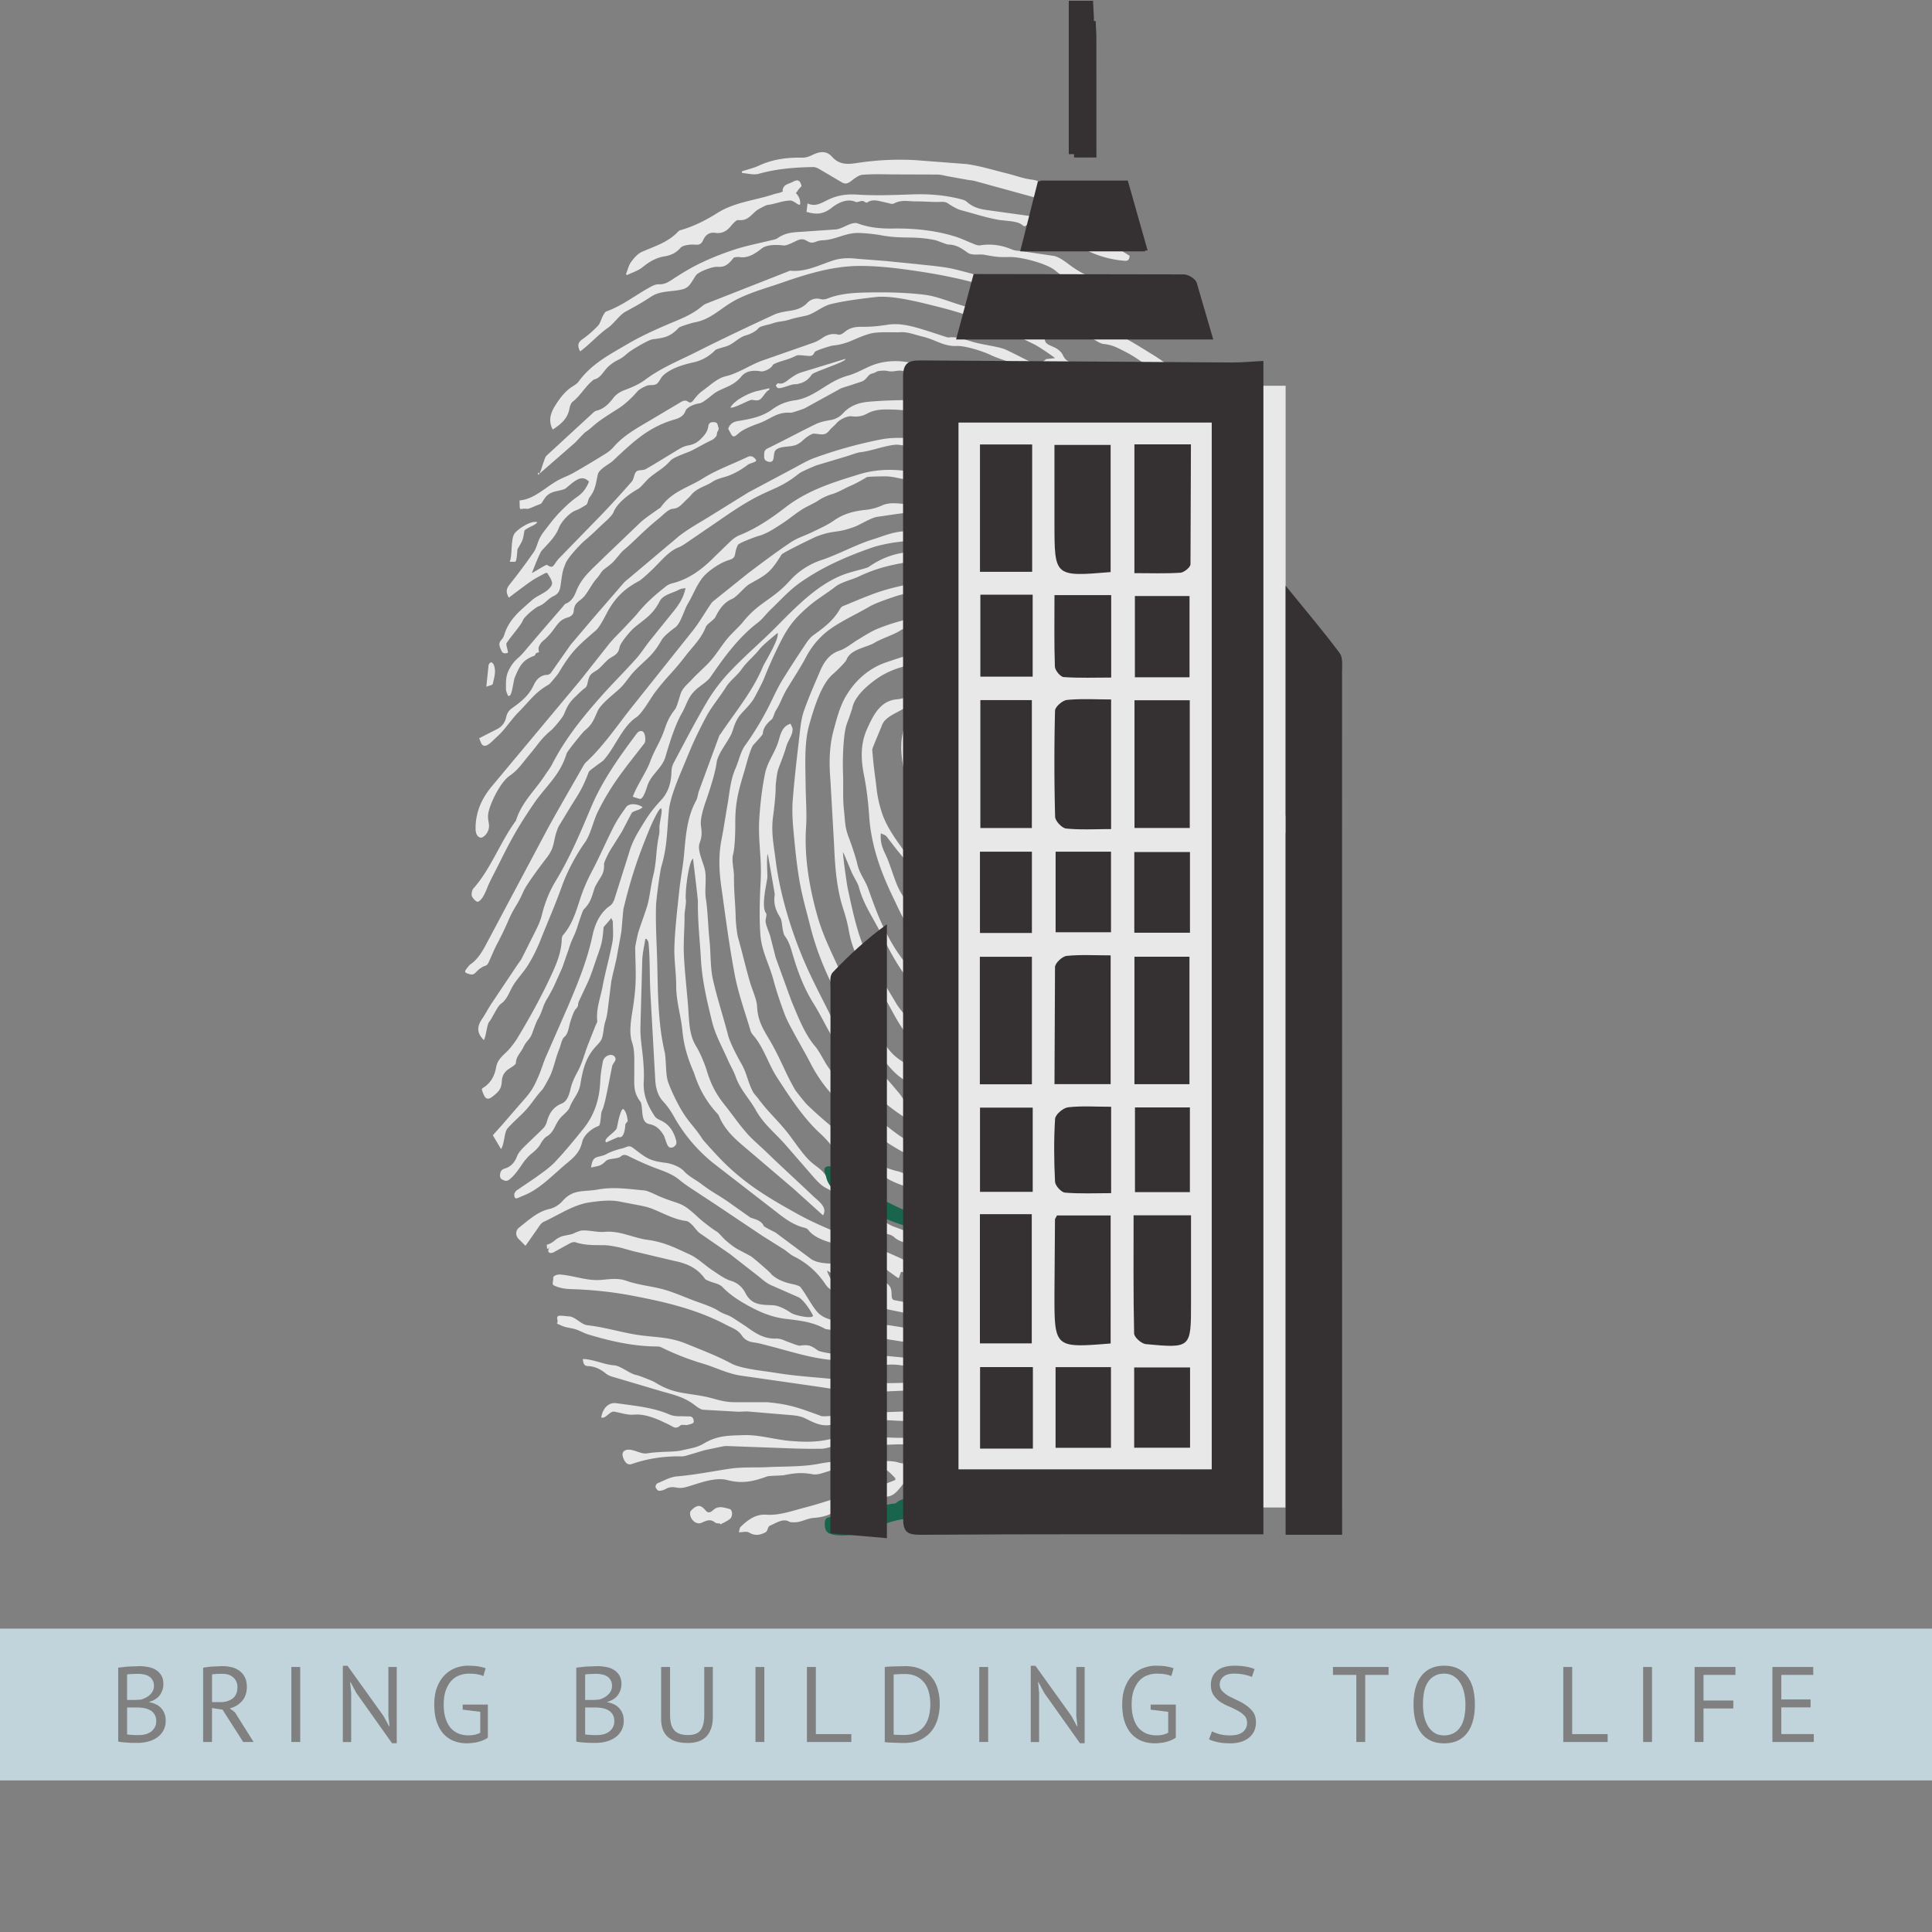 <svg xmlns="http://www.w3.org/2000/svg" width="500" height="500" viewBox="0 0 132.292 132.292"  xmlns:v="https://vecta.io/nano"><rect x="0" y="0" width="132.292" height="132.292" fill="#808080" stroke="none"/><defs><clipPath id="A"><path d="M0 595.28h841.89V0H0z"/></clipPath></defs><g transform="matrix(.472 0 0 .473 -92.262 -111.702)" opacity=".815"><g fill="#fff"><path d="M335.214 354.034c-.121.278-.284.471-.261.628.301 2.094.692 4.151 2.31 5.47.743.605 1.543 1.132 1.845 2.238a.57.57 0 0 0 .198.299c.968.657 1.993 1.108 3.13 1.082.095-.002.241-.07.271-.153.149-.417.45-.924.354-1.261-.15-.511-.464-1.013-1.089-1.084-.593-.067-1.326-.141-1.724-.567-1.32-1.409-2.544-2.95-3.754-4.496-.471-.603-.809-1.35-1.28-2.156m-11.955 2.757c-.131 1.349.287 2.258.723 3.165.574 1.191 1.216 3.451 1.776 4.653.636 1.361 1.125 1.714 1.837 3.016.604 1.107 1.372 2.091 2.091 3.105.118.165.364.203.55.3.056-.224.211-.489.156-.664-.257-.81.332-2.444-.114-3.095-1.661-2.419-2.26-2.912-3.013-5.883-.084-.331-1.627-2.109-1.815-2.376l-1.38-1.779c-.187-.211-.493-.275-.811-.442m18.23-4.275c.217-1.253.067-2.431-.416-3.508l-2.122-4.478c-.601-1.565-1.489-2.787-2.559-3.893-.496-.511-.945-1.086-1.398-1.653-.644-.806-1.382-.871-2.017-.087-.3.369-.529.825-.753 1.268-.394.774-.164 1.24.615 1.328.411.047.922-.025 1.209.232.851.764 1.72 1.564 2.387 2.537.878 1.284 1.588 2.733 2.339 4.132l2.22 4.281.496-.16m30.191 29.985l-.331 1.248c-.462 2.211-.708 4.49-1.551 6.58-.127.315-.127.706-.17 1.063-.117.964-.159 1.9-.686 2.775-.963 1.596-2.124 3.072-2.552 5.055-.042.196-.234.385-.394.5-1.751 1.236-2.235 3.457-3.164 5.54.514-.167.994-.168 1.285-.445 1.739-1.656 3.358-3.457 4.238-5.962.623-1.764 1.349-3.43 2.588-4.735.239-.252.387-.757.396-1.151.019-.921.066-1.811.485-2.62.677-1.312.884-2.767.819-4.259-.053-1.227.176-2.59-.964-3.589m-23.922-21.331l-.768 1.019c-.614.801-1.162 1.7-1.867 2.369-.766.724-1.712 1.179-2.522 1.849-.944.781-1.794.542-2.581-.217l-2.932-3.013c-.954-.852-1.738-1.846-2.277-3.077-.853-1.952-1.824-3.868-1.713-6.205.017-.325-.143-.702-.304-.99-.915-1.646-1.628-3.369-1.779-5.372-.034-.445-.27-.866-.385-1.307-.134-.511-.331-1.031-.339-1.55l.032-4.83c-.001-.588-.032-1.126.515-1.462.129-.08.203-.455.169-.666-.02-.125-.291-.256-.461-.277-.996-.129-1.544.281-1.869 1.321-.776 2.463-.803 5.033-.79 7.607.001.216.111.44.192.647l1.024 2.603 1.7 6.374c.219.77.583 1.501.965 2.185l2.935 5.348c.534 1.223 1.553 2.264 2.54 3.071 1.109.908 2.428 1.462 3.657 2.168.726.417 2.024.164 2.623-.452l2.588-2.53c1.063-.875 1.494-2.125 1.775-3.502.053-.264-.061-.575-.127-1.111m-40.899-1.372c-.215.221-.048 3.195-.065 3.349-.105 1.012-.942 4.242-.193 5.216.174.227-.113.876-.065 1.224.103.755.533 1.524.711 2.254l.76 2.963 2.274 6.248c.922 2.197 1.932 4.855 3.487 6.633.485.555 1.265 2.066 1.679 2.705l3.81 5.475c.224.343.724-.519 1.006-.235 2.011 2.018 4.306 4.097 6.596 5.516 2.406 1.491 5.716 2.512 8.218 3.799 1.618.832 2.825-.538 4.482-.511.769.012 1.573-.243 2.308-.548l4.05-1.913c1.731-.936 3.368-2.067 4.649-3.783l3.889-5.211 2.036-3.033c.462-.859.815-1.77 1.589-2.329.153-.11.278-.338.346-.544l1.364-4.28c.985-2.677 1.674-5.53 3.254-7.872.117-.174.104-.481.124-.73l.288-3.862c.058-.695.243-1.393.207-2.078l-.586-8.998c-.03-.409-.128-.82-.251-1.206-.046-.144-.255-.301-.385-.298-.12.002-.317.198-.338.338-.084.584-.167 1.183-.152 1.774l.232 7.936c.057 2.682-.401 5.246-1.342 7.701l-1.766 4.936-.81 2.535-1.665 4.737c-.225.6-.53 1.186-.896 1.677l-2.798 3.539-2.426 3.393c-2.541 2.879-5.561 4.844-8.952 5.954-.914.3-1.945.451-2.873.29-1.606-.278-3.182-.811-4.754-1.317-3.882-1.249-7.513-3.135-10.743-6.012-2.35-2.091-4.11-4.853-5.981-7.459-1.401-1.949-2.399-4.288-3.695-6.351-1.386-2.204-2.304-4.653-3.051-7.207-.268-.915-.526-1.796-1.09-2.529-.162-.21-.226-.542-.291-.834-.149-.647-.119-1.436-.431-1.927-.635-.994-.956-1.999-.763-3.222.011-.072-.014-.151-.049-.44m24.63-22.529c-.102.342-.322.713-.294 1.054.057.636.193 1.287.41 1.873.579 1.568 1.2 3.117 1.84 4.653a15.31 15.31 0 0 0 3.234 4.873c.662.676 1.402 1.346 1.831 2.209.49.984 1.083 1.419 1.989 1.603.627.128 1.006.032 1.337-.645.498-1.017 1.297-1.822 1.387-3.114.094-1.344.307-2.675.406-4.019.048-.626-.001-1.275-.089-1.897-.346-2.441-1.418-4.555-2.223-6.794a15.23 15.23 0 0 0-2.491-4.445c-1.36-1.695-2.828-3.256-4.663-4.153-1.054-.517-1.977-2.184-3.083-2.088-3.357.294-6.664.617-9.544 2.705-1.157.841-2.984 2.355-3.358 4.057-.083.375-.64 1.9-.775 2.255-.597 1.556-.65 5.619-.582 7.277.071 1.709-.062 3.52.129 5.217.19 1.688.097 2.452.711 4.057.364.949.989 2.779 1.226 3.801.353 1.514 1.1 2.234 1.615 3.671.554 1.548 1.194 3.343 1.872 4.831 1.123 2.459 2.567 4.97 4.391 6.827.917.933 2.09 1.656 2.97 2.64.33.37.722-.558 1.106-.261 1.343 1.038 2.677 2.099 4.058 3.063.711.496 1.504 1.099 2.278 1.138 1.777.087 3.578-.009 5.339-.291 1.105-.176 2.164-.718 2.788-2.072.581-1.261 1.217-2.555 2.063-3.561 1.879-2.24 3.158-4.9 4.241-7.707.843-2.186 1.304-4.512 1.3-6.934-.001-.31-.134-.62-.227-1.021-.748.911-1.613 3.665-1.796 4.961-.189 1.341-.3 2.824-.878 3.932-1.576 3.027-3.37 5.897-5.107 8.805-.209.349-.564.622-.899.813-1.615.917-3.391.811-5.11 1.074-.676.104-1.233-.109-1.783-.57-.483-.402-1.044-.671-1.564-1.008-1.842-1.194-3.855-2.112-5.09-4.309-.083-.146-.213-.275-.344-.359-1.28-.818-2.232-2.004-2.887-3.528-.049-.113-.12-.225-.203-.306-1.304-1.287-2.007-3.066-2.83-4.751-1.827-3.743-3.284-7.619-3.578-12.008-.133-1.984-.366-3.979-.751-5.914-.46-2.308-.521-4.506.434-6.65.95-2.129 1.989-4.123 4.341-4.322.457-.038.944-.129 1.345-.365 1.511-.887 3.111-1.07 4.761-1.033 1.552.035 3.081.081 4.422 1.214.678.574 1.449 1.005 2.109 1.606.524.476 1.036 1.044 1.383 1.696.486.912.79 1.953 1.21 2.915.704 1.616 1.539 3.163 2.122 4.834.398 1.146.743 2.499.605 3.677-.189 1.608-.818 3.156-1.365 4.679-.095.264-.702.311-1.083.374-.124.02-.366-.198-.406-.358-.352-1.408-1.218-2.398-2.012-3.432-.775-1.01-1.46-2.067-1.949-3.31-.24-.603-.591-1.154-.936-1.688-.826-1.273-1.816-2.424-2.091-4.088-.116-.705-.484-1.141-1.264-1.386m20.846-11.856l-.369.258c.08.371.066.83.253 1.102 1.649 2.412 2.836 5.132 3.86 7.958.545 1.499 1.147 2.988 1.513 4.55.342 1.463.468 3.009.583 4.53.107 1.438.192 2.902.08 4.332-.256 3.255-.671 6.49-.353 9.782.105 1.114.152 2.315-.081 3.383-.743 3.413-1.629 6.784-2.462 10.17-.558 2.264-1.38 4.327-2.807 6.069-2.189 2.676-4.248 5.517-7.067 7.335-1.058.682-2.143 1.471-3.295 1.751-1.11.268-2.329.004-3.489-.139-1.292-.16-2.564-.558-3.857-.652-1.84-.134-3.532-.909-5.049-1.923-2.066-1.382-3.824-3.301-5.197-5.679-1.136-1.967-2.103-4.072-3.574-5.779-1.67-1.935-2.868-4.243-3.351-7.013-.188-1.088-.49-2.159-.827-3.199-.966-2.981-1.183-6.095-1.319-9.24l-.529-9.325c-.205-2.434-.187-4.839.432-7.162.46-1.723.928-3.541 1.783-4.997 1.427-2.426 3.452-4.131 5.914-4.962 1.885-.638 3.782-1.225 5.674-1.823.209-.066.439-.105.651-.075 3.081.44 6.052 1.18 8.697 3.329 2.09 1.699 3.636 3.916 4.981 6.36 1.268 2.305 2.054 4.87 2.517 7.561.262 1.534.771 3.03.486 4.658a18.45 18.45 0 0 0-.26 2.627c-.044 1.818-.404 3.472-1.493 4.835-.181.225-.283.532-.455.766-.47.64-.207 1.151.182 1.747.735-.746 1.416-1.487 2.143-2.156.632-.583.902-1.305 1.003-2.236.175-1.593.498-3.164.696-4.754.158-1.28.483-2.633.285-3.854-.487-3.011-.931-6.082-2.488-8.692-1.778-2.982-3.301-6.229-6.146-8.092-.075-.05-.139-.129-.203-.2-1.218-1.359-2.602-2.33-4.23-2.918-2.311-.836-3.036-2.699-5.496-2.352-1.601.226-3.136-.246-4.585.709-.865.569-2.805 1.191-3.68 1.738-1.096.687-3.509.917-4.069 2.447-.144.393-1.596 1.776-1.937 2.061-1.77 1.477-2.82 5.078-3.487 7.407-.738 2.577-.543 5.954-.517 8.631.02 2.024.199 4.173.065 6.183-.287 4.327.504 8.849 1.679 12.945.906 3.161 2.388 5.859 3.68 8.824 1 2.292 2.492 3.817 4.069 5.668.916 1.078 1.417 2.962 2.196 4.186 1.464 2.301 3.785 2.979 6.07 4.197 1.518.808 3.118 1.419 4.709 2.021.917.347 1.883.673 2.833.707 2.565.094 5.11-.214 7.592-1.042.222-.074.474-.182.625-.374.9-1.141 2.047-1.868 3.133-2.712 2.093-1.625 4.235-3.213 5.47-5.952.236-.526.566-.991.838-1.495.769-1.421 1.655-2.777 2.269-4.286 1.303-3.202 1.911-6.672 2.505-10.13.244-1.416.553-2.843.272-4.305-.298-1.546-.007-3.041.221-4.548.118-.789.315-1.602.255-2.38-.122-1.566-.152-3.097.279-4.607.097-.343.182-.705.195-1.062.013-.389-.019-.798-.11-1.17-.245-.985-.59-1.94-.784-2.938-.148-.751-.128-1.549-.176-2.326-.112-1.817-.481-3.507-1.46-4.991-.426-.645-.755-1.413-.999-2.181-.556-1.746-1.276-3.378-2.332-4.761-.651-.852-1.433-1.567-2.155-2.343m-26.216 7.537c-1.348.967-3.238 1.427-3.68 2.834-.048.15-1.391 3.26-1.377 3.436.206 2.68.452 3.983.602 5.41a17.63 17.63 0 0 0 .818 3.779c.957 2.902 3.675 5.97 5.399 8.404.336.474.585 1.037.861 1.567 1.825 3.493 3.541 7.08 6.08 9.964.253.289.605.509.945.633 1.108.404 2.287.583 3.225 1.502.12.117.324.148.493.162 1.314.105 2.582.071 3.639-1.108.442-.492 1.043-.778 1.545-1.201.3-.25.609-.539.813-.891.662-1.133 1.329-2.269 1.898-3.466 1.023-2.146 2.102-4.247 2.664-6.675.353-1.529.77-3.11 1.737-4.327.719-.904.758-1.991.693-3.12l-.215-3.342c-.187-2.983-.446-5.963-1.399-8.763-1.461-4.287-3.409-8.232-5.89-11.841-1.504-2.189-3.044-4.255-5.215-5.523-1.264-.739-2.533-1.488-3.85-2.07-1.065-.469-2.016-1.858-3.134-1.918-2.819-.149-5.633-.277-8.395.644-.969.324-2.866.966-3.745 1.482-1.814 1.061-3.389 1.749-5.166 2.898-1.684 1.088-3.061 2.569-4.069 4.508-.666 1.284-1.974 3.278-2.712 4.508-.759 1.269-.844 1.909-1.628 3.156-.234.369-.318 1.034-.631 1.288-.536.434-1.212 1.178-1.227 1.996-.005.252-1.36 1.573-1.485 1.803-.477.893-.937 2.768-1.227 3.736-.812 2.696-1.307 4.47-1.292 7.342.008 1.13-.04 3.553-.322 4.637-.236.903.132 2.15.129 3.092-.008 2.567.195 3.681.258 6.248.013.516.185 2.158.322 2.64.65 2.283 1.08 4.227 1.744 6.506.3 1.028.983 2.488 1.033 3.542.118 2.47 1.262 3.773 2.325 5.733 1.314 2.425 1.85 3.999 3.229 6.376a43.61 43.61 0 0 0 1.55 1.932c2.742 2.7 5.237 4.461 8.071 7.021 1.518 1.371 3.25 2.32 5.231 2.769.873.2 2.407 1.061 3.229 1.482 2.31 1.18 4.332 1.1 6.891 1.171 1.777.049 3.62.107 5.327-.369 2.785-.778 5.492-1.997 7.834-4.026 1.181-1.025 2.309-2.185 3.296-3.46.634-.819 1.248-1.556 2.089-2.066 1.672-1.016 3.303-2.115 4.425-3.985.738-1.228 1.506-2.434 2.198-3.699.336-.618.54-1.341.78-2.029.175-.501.255-1.056.469-1.529 1.171-2.582 1.583-5.38 1.673-8.256.02-.633-.19-1.276-.292-1.914-.108-.011-.215-.026-.323-.039-.19.576-.421 1.139-.565 1.73-.485 1.963-.746 4.038-1.451 5.881-1.098 2.883-2.486 5.616-3.762 8.406-.145.315-.361.586-.547.877-.698 1.094-1.852 1.499-2.67 2.339-1.548 1.59-3.172 3.161-4.131 5.417-.179.424-.557.809-.923 1.026-.723.428-1.505.71-2.252 1.081-.646.32-1.281.671-1.915 1.027-.555.313-1.075.739-1.651.962-1.15.444-2.328.788-3.496 1.166-1.049.337-2.068.524-3.161.047-1.423-.619-2.894-1.091-4.357-1.573-1.102-.362-2.312-.425-3.319-.995-2.475-1.403-5.06-2.58-7.235-4.65-1.304-1.241-2.682-2.376-4.039-3.536-1.957-1.671-3.543-3.724-4.8-6.157-.79-1.53-1.666-2.998-2.478-4.512-.468-.872-.958-1.745-1.305-2.683-.59-1.593-1.144-3.213-1.585-4.869-.574-2.146-1.672-4.063-1.871-6.374-.207-2.404-.094-5.669.027-7.885.187-3.502-.433-5.903-.176-9.396.153-2.086.394-4.186.817-6.216.37-1.776 1.538-3.115 2.005-4.869.338-1.263.697-2.001 1.697-2.315.107.302.295.582.291.857-.015.829-.67 1.596-.89 2.359-.384 1.342-.763 2.166-1.227 3.478-.129.365-.34 1.989-.337 2.384.008 1.218-.212 3.135-.373 4.315-.319 2.311.087 4.096.373 6.387.599 4.8 2.23 10.15 4.082 14.481 1.217 2.844 2.58 5.352 3.94 8.115 1.53 3.112 3.79 4.443 6.078 6.821 1.324 1.374 2.586 2.83 3.823 4.312.435.521 1.404 2.213 1.981 2.458 2.817 1.192 4.984 1.814 7.684 3.413.878.52 2.247-.378 3.242-.479 1.208-.122 2.431-.556 3.558-1.108 1.912-.936 3.721-2.162 5.634-3.087 1.434-.694 2.063-2.157 2.887-3.519-.304.011-.587.074-.813.246l-4.813 3.714c-.11.085-.23.16-.355.201-2.042.667-4.093 1.265-6.244.866-1.456-.272-2.909-.646-4.376-.77-1.296-.11-2.342-.782-3.419-1.494-.842-.558-1.708-1.092-2.61-1.491-1.347-.596-2.573-1.411-3.594-2.576-2.534-2.897-5.059-5.848-7.022-9.301-1.97-3.467-3.616-7.192-4.638-11.235-.545-2.16-1.171-4.302-1.555-6.503-.426-2.434-.663-4.919-.893-7.393-.134-1.461-.216-2.96-.101-4.416.247-3.126.615-6.238.977-9.348.136-1.172.249-2.392.622-3.47.699-2.013 1.561-3.95 2.394-5.895.599-1.398 1.42-2.453 2.81-2.912.955-.315 1.801-1.077 2.707-1.611s1.792-1.128 2.739-1.52c1.245-.515 2.527-.922 3.817-1.26 2.067-.542 4.14-1.332 6.276-.352.163.074.343.098.515.147 2.58.748 5.246 1.181 7.52 3.009 1.402 1.127 2.806 2.191 3.774 3.941.862 1.558 1.883 3.013 2.946 4.396 1.242 1.619 2.026 3.542 2.659 5.511.858 2.666 1.338 5.458 1.482 8.341.134 2.718-.164 5.306-.99 7.839-.546 1.668-1.043 3.358-1.523 5.054-.299 1.056-.505 2.144-1.148 3.026-1.031 1.413-1.567 3.101-1.906 4.897-.055.285-.165.633-.35.797-.894.803-1.809 1.58-3.021 1.549-.476-.012-.979.135-1.424-.005a14.99 14.99 0 0 1-2.484-1.056c-1.876-.994-3.554-2.338-4.705-4.392l-5.302-9.692c-.981-1.772-.661-3.41-.958-5.536-.147-1.048-.561-2.253-.775-3.284-.579-2.798-1.362-5.469-.582-8.309.128-.465.484-2.784.517-3.413m-12.195 73.689l-4.284-3.857-7.084-6.025c-1.476-1.244-2.914-2.527-3.736-4.519-.048-.113-.122-.219-.201-.305-1.552-1.648-2.693-3.622-3.415-5.932-.007-.025-.018-.047-.027-.07-.828-1.873-1.443-3.79-1.645-5.943-.204-2.197-.912-4.302-.909-6.571.002-1.918-.332-3.845-.259-5.753.103-2.667.416-5.325.698-7.978.193-1.82.559-3.617.715-5.44.232-2.671.45-5.316 1.738-7.655.22-.399.244-.938.408-1.388l2.943-7.986c.052-.137.172-.236.254-.358 2.112-3.152 4.552-6.015 6.093-9.674.251-.597 2.443-4.059 2.115-4.862-.58.489-2.124 1.742-2.583 2.319-.902 1.139-1.8 1.766-2.648 2.963-.649.915-1.665 1.616-2.26 2.576-.803 1.296-2.041 2.771-2.777 4.122-.689 1.262-1.548 2.985-2.13 4.316-.46 1.051-1.036 2.484-1.486 3.542-.657 1.549-1.709 4.123-1.872 5.797-.3 3.067-.225 5.233-1.098 8.18-.21.704-.757 4.873-.775 5.603-.083 3.296.128 5.851.194 9.146.077 3.834.144 8.226 1.033 11.98.283 1.196.122 3.309.517 4.445.428 1.232 1.337 3.096 2.001 4.186 1.14 1.873 1.778 2.228 2.97 4.058.242.368 1.715 1.943 2.002 2.254 3.654 3.966 7.322 6.146 11.817 8.631 5.226 2.889 10.865 4.331 16.175 7.007.625.314 1.288.724 1.935.733 2.978.034 5.959-.006 8.934-.123 2.204-.087 4.141-1.208 5.93-2.613 1.191-.936 2.435-1.687 3.802-2.12 2.523-.799 4.803-2.184 6.929-3.928 1.371-1.128 2.787-2.234 3.984-3.592 2.36-2.673 4.261-5.821 6.142-8.968.552-.924 1.053-1.917 1.433-2.952.679-1.851 1.066-3.859 2.214-5.448.095-.131.152-.323.178-.496.276-1.864.593-3.723.795-5.599a82.82 82.82 0 0 0 .394-5.502c.059-1.374.114-2.773-.045-4.126-.174-1.481-.568-2.931-.922-4.375-.084-.344-.383-.615-.585-.92l-.192.133c-.115 1.446-.53 2.861-.125 4.356.169.629.195 1.33.198 1.999l-.017 9.516c0 .18-.006.369-.052.539l-1.352 4.966c-.136.486-1.324.871-1.45.471-.227-.716-.715-1.378-.397-2.276.302-.856.584-1.753.707-2.663.253-1.894.356-3.815.59-5.714.404-3.323.687-6.643.386-10.007-.069-.775.094-1.587.189-2.375.118-.966.369-1.922.391-2.887.025-1.002-.137-2.013-.252-3.014-.156-1.386-.145-2.862-.571-4.128a49.1 49.1 0 0 1-1.296-4.453c-.568-2.394-1.38-4.707-2.124-7.039-.09-.279-.401-.461-.606-.687l-.306.182c.191 1.87.205 3.795.613 5.599.574 2.551 1.496 4.989 2.151 7.518.328 1.269.505 2.628.543 3.954.058 1.921-.048 3.848-.137 5.768-.045.95-.203 1.895-.338 2.836-.12.838-.415 1.67-.398 2.499.054 2.592.292 5.18.322 7.771.028 2.327-.388 4.579-1.299 6.685-.499 1.156-.928 2.354-1.386 3.535-.704 1.813-1.616 3.425-2.945 4.719-.859.836-1.591 1.85-2.404 2.755-.209.231-.505.475-.77.494-.91.062-1.57.563-2.101 1.39a2.29 2.29 0 0 1-.425.491l-7.128 6.32c-.176.157-.386.282-.516.481-.684 1.051-1.629 1.532-2.689 1.797-.301.075-.588.222-.889.296-2.833.703-5.638 1.277-8.5-.028-2.332-1.063-4.73-1.948-7.13-2.788-1.302-.455-2.559-.944-3.662-1.899-.479-.415-1.004-.764-1.455-1.215-.725-.724-1.523-1.109-2.484-1.033-1.18.095-2.093-.526-2.884-1.514-.528-.661-1.084-1.306-1.692-1.858-2.55-2.316-4.476-5.293-6.409-8.265-1.246-1.915-1.9-4.291-3.387-6.022-.169-.198-.353-.426-.43-.682-.786-2.667-1.752-5.289-2.281-8.027-.819-4.243-1.362-8.56-1.973-12.857-.32-2.261-.421-4.535.03-6.81.331-1.665.571-3.356.865-5.032.311-1.771.422-3.599 1.155-5.25.488-1.099.73-2.417 1.387-3.335a43.66 43.66 0 0 0 3.895-6.566c.487-1.018.983-2.037 1.563-2.979 1.116-1.808 2.282-3.572 3.456-5.328.293-.438.652-.856 1.055-1.143 1.42-1.016 2.816-2.045 3.781-3.703.108-.187.266-.39.436-.459 1.874-.756 3.732-1.589 5.643-2.195 1.738-.551 3.528-.915 5.31-1.237 1.368-.246 2.809-.647 4.131-.378 5.842 1.185 11.053 3.91 15.215 9.106 1.152 1.437 1.978 3.019 2.661 4.772.551 1.413 1.132 2.81 1.715 4.204.458 1.09 1.056 2.12 1.383 3.258.614 2.128 1.154 4.295 1.569 6.487.237 1.253.201 2.585.232 3.883.105 4.381.349 8.768-.292 13.127-.505 3.445-.746 6.957-1.815 10.262a4.55 4.55 0 0 1-.601 1.166c-.748 1.083-1.6 2.076-2.277 3.216-1.412 2.38-2.966 4.533-5.071 6.154-1.47 1.13-2.988 1.557-4.681 1.441-.795-.055-1.589-.139-2.383-.112-1.588.053-2.987-.481-4.243-1.626-.767-.699-1.574-1.34-2.372-1.986-1.04-.842-2.032-1.737-2.777-2.967-.383-.635-.767-1.289-1.239-1.826-1.761-2.004-3.074-4.388-4.304-6.85l-.681-1.331c-1.012-1.883-2.184-3.652-2.764-5.828-.163-.609-.533-1.141-.807-1.709-.093.028-1.427-3.431-1.52-3.404 0 .735.56 4.657.711 5.345.677 3.101 1.577 7.531 3.164 10.112l3.94 6.57c1.31 2.024 3.214 3.252 4.52 5.281.234.363.721-.547 1.088-.398 1.768.724 3.555 1.388 5.336 2.069.419.16.84.428 1.261.436 1.965.037 3.93.003 5.893-.018.147-.001.304-.065.434-.146 1.839-1.143 3.288-2.884 4.821-4.478.954-.989 1.697-2.256 2.613-3.301.746-.852 1.274-1.799 1.665-2.935.453-1.317 1.201-2.503 1.585-3.84.576-2.004 1.014-4.074 1.387-6.147.553-3.064 1.181-6.136.856-9.31-.11-1.062-.028-2.04.338-3.027.137-.37.058-.866.042-1.302-.017-.492-.069-.981-.111-1.472-.166-2.006-.079-4.028-.632-6.007-.528-1.893-.864-3.852-2.037-5.404-.182-.24-.263-.595-.365-.909l-3.166-9.993c-.273-.876-.642-1.617-1.297-2.184-.532-.46-1.082-.951-1.471-1.563-1.273-1.998-3.037-3.14-4.846-4.318-2.633-1.715-5.308-3.278-8.137-4.49-.831-.357-1.643-.51-2.518-.447-1.3.094-1.846-.797-3.125-.573-3.595.628-6.267.909-9.622 2.512-.971.464-2.558.808-3.422 1.481-1.209.942-2.702 1.822-3.875 2.834-1.824 1.574-2.813 2.691-3.954 4.895-.864 1.671-1.867 3.878-2.569 5.668-.173.44-1.345 2.728-1.614 3.092-1.447 1.967-2.119 1.78-2.906 4.38-.393 1.297-2.14 3.165-2.325 4.637-.181 1.455-1.006 3.955-1.485 5.346-.342.99-.937 2.686-.775 3.799.137.94.133 1.603-.194 2.447-.384.993.467 2.714.728 3.756.335 1.34-.049 2.999.176 4.359.267 1.615.336 4.289.517 5.925.208 1.875.097 3.983.517 5.797.671 2.899 1.45 5.176 2.196 8.051.27 1.036 1.355 3.106 1.873 3.993.874 1.491.926 2.648 1.743 4.186.127.241.555.689.711.902 1.436 1.971 3.047 3.345 4.52 5.281.877 1.154 2.119 3.013 3.164 3.929 1.076.944 2.068 1.324 2.519 2.834.03.097-.037-.094 0 0 .874 2.18 2.592 2.673 4.641 3.335.392.127.745.433 1.103.677 1.299.88 2.51 2.102 3.906 2.58 2.418.83 4.733 2.135 7.327 2.286 2.335.135 4.658.486 6.969-.231.329-.102.694-.083 1.037-.043.306.037.808-.147.764.53-.04.603.253 1.453-.647 1.573-1.247.167-2.492.361-3.743.463-2.333.192-3.952-.387-6.246-1.186-.567-.197-.123-.374-.711-.45-1.146-.15-3.864-.559-4.779-1.417-.637-.6-1.419-.522-2.198-.676-1.168-.232-2.189-.688-3.142-1.471-.271-.222-.551-.475-.861-.576-1.549-.502-2.451-1.655-2.774-3.509a1.22 1.22 0 0 0-.634-.771c-1.041-.433-1.777-1.317-2.533-2.189l-3.734-4.286c-1.444-1.633-3.147-2.953-4.267-4.974-.914-1.648-2.248-2.933-2.907-4.807-.302-.857-.784-1.624-1.147-2.456-.791-1.824-1.807-3.579-2.282-5.514-.721-2.94-1.441-5.893-1.62-9.025-.16-2.795-.486-5.576-.438-8.388.005-.314-.668-5.848-.714-6.233-.673.507-1.187 5.104-1.033 5.989.066.393-.194 1.776-.194 2.19.003 2.492-.214 3.896-.064 6.377.137 2.295.401 4.598.581 6.891.166 2.12.116 4.03 1.162 5.733.525.85 1.203 2.404 1.55 3.542.648 2.12 1.367 3.414 2.648 5.024 1.472 1.853 1.806 2.485 3.358 4.251.459.522 2.093 1.971 2.583 2.447 2.094 2.033 4.667 4.369 6.78 6.377.873.83 2.183 1.669 1.495 2.841m65.965-18.135c-1.15-.313-1.893.296-2.496 1.309-.902 1.514-2.344 2.252-3.551 3.329l-2.915 2.567c-.294.248-.648.472-.997.547-1.797.383-3.237 1.392-4.323 3.135-.974 1.562-2.506 2.263-3.839 3.245-.405.3-1.039.144-1.552.28-.299.079-.649.245-.837.508-1.564 2.173-3.446 3.855-5.582 5.167a5 5 0 0 0-.775.598c-1.184 1.106-2.456 1.994-3.938 2.462-.563.177-1.085.554-1.614.87-2.044 1.22-4.047 2.557-6.143 3.635-.962.494-2.104.507-3.169.707-1.437.266-2.875.665-4.318.705s-2.545-1.013-3.975-1.274c-1.344-.246-3.193-1.121-4.52-1.482-.248-.066-.314 1.044-.536.891-1.618-1.113-3.179-2.359-4.861-3.306-.943-.53-.061-.998-1.124-1.127-1.969-.243-5.673-.742-7.013-2.489a.95.95 0 0 0-.505-.332c-1.414-.32-2.628-1.11-3.816-2.041l-9.578-7.401c-2.217-1.808-4.141-4.024-5.644-6.712-.432-.772-.947-1.51-1.527-2.131-.803-.859-1.086-1.955-1.159-3.12l-.708-12.662c-.082-1.631-.075-3.27-.127-4.905a34.36 34.36 0 0 0-.149-2.329c-.02-.196-.187-.372-.287-.556l-.174.053c-.152 1.011-.399 2.015-.441 3.031l-.271 9.972c-.003 1.573.303 3.142.421 4.719.073.956.123 1.928.066 2.882-.122 1.986.619 3.573 1.598 5.042.22.334.652.497 1.012.678 1.087.549 1.734 1.508 2.089 2.825.142.532-.101.754-.365.938-.172.12-.49.139-.661.028-.34-.218-.569-1.355-.786-1.719-.547-.918-1.155-1.43-2.066-1.611-.741-.146-.948-.764-1.033-1.675-.031-.327-.092-1.323-.258-1.546-1.12-1.495-.881-2.527-.904-4.38-.019-1.428.118-2.945-.323-4.251-.541-1.605-.033-3.829.194-5.41.489-3.399.326-4.758.258-8.244-.005-.246.376-2.017.452-2.254.356-1.115.868-2.494 1.227-3.607.442-1.377.558-3.035.904-4.445.596-2.434.367-3.63.889-6.089.072-.349.037-.732.054-1.099-.061-.019.276-1.832.284-1.893.334-2.61-1.621 1.924-1.679 2.061-1.761 4.283-2.693 7.021-3.809 11.593-.072.292-.279 3.043-.323 3.349-.125.864-.507 2.746-.646 3.607-.125.78-.733 3.016-.839 3.799l-.517 4.122c-.211 1.563-.37 1.209-.582 2.77-.165 1.222-.25 1.442-.968 2.19-1.562 1.623-2.01 3.313-2.39 5.603-.239 1.434-1.033 2.014-1.55 3.349-.226.584-.862 1.002-1.292 1.482-.893.993-.917 2.123-2.066 2.769-.309.173-.742.79-.968 1.224-.164.312-.843.967-1.098 1.159-1.464 1.103-1.887 2.696-3.33 3.835-.466.367-.786.13-1.147-.055-.12-.062-.228-.356-.218-.534.029-.475.162-.842.656-.982.821-.233 1.437-.788 1.806-1.759.186-.491.561-.914.919-1.276.955-.964 1.958-1.86 2.913-2.824.236-.238.421-.608.517-.959.352-1.302 1.013-2.156 2.149-2.606.785-.313 1.087-1.293 1.278-2.138.229-1.006.668-1.808 1.123-2.669.572-1.079.889-2.344 1.331-3.519l1.161-2.943c.091-.231.283-.476.259-.69-.185-1.774.47-3.366.779-5.022.401-2.144 1.017-4.234 1.419-6.379.177-.938.065-1.953.062-2.934-.001-.153-.121-.305-.24-.584-.083.257-1.094 1.253-1.105 1.384-.19 2.553-.444 2.764-1.226 5.089-.396 1.174-.746 2.237-1.292 3.349-.17.349-.79 1.696-.969 2.061-.432.882.065.644-.581 1.352-.276.303-.742 1.729-.84 2.126-.164.666-.292 1.487-.775 1.867-.375.296-.518 1.196-.71 1.675-.614 1.524-.636 2.134-1.227 3.672-.139.358-1.039 2.051-1.292 2.319-.998 1.058-1.517 2.038-2.518 3.092-.66.691-1.893 1.778-2.519 2.511-.463.542-.443 2.331-.929 2.967l-1.182-1.999 1.494-1.67 2.014-2.328c.672-.785 1.394-1.522 1.991-2.379.475-.684.832-1.496 1.175-2.291.376-.87.639-1.805 1.015-2.675l3.276-7.461c1.387-3.27 2.734-6.55 3.497-10.138.369-1.723 1.129-3.323 2.557-4.296.275-.188.502-.595.623-.959l2.142-6.776c.495-1.743 1.427-3.156 2.318-4.591.66-1.063 1.451-2.039 2.282-2.925 1.084-1.155 1.496-2.561 1.533-4.217a2.85 2.85 0 0 1 .321-1.215c1.6-2.988 3.154-6.014 4.874-8.904.931-1.563 2.058-3.009 3.267-4.284 1.85-1.953 3.854-3.702 5.781-5.557 1.037-1 2.039-2.054 3.074-3.058 2.239-2.172 4.573-4.187 7.344-5.321 1.117-.457 2.299-.696 3.448-1.041.191-.057.39-.11.555-.225 2.206-1.53 4.585-2.226 7.142-2.139.527.019 1.066-.036 1.583-.156 1.932-.445 3.867-.102 5.703.383 3.424.906 6.909 1.776 9.786 4.428.92.847 1.875 1.64 2.794 2.489.636.592 1.238 1.239 1.856 1.86.936.945 1.818 1.985 2.826 2.808.997.815 1.841 1.748 2.542 2.905.616 1.014 1.35 1.927 1.957 2.946.718 1.206 1.362 2.472 2.026 3.72.536 1.011 1.028 2.058 1.59 3.047.842 1.486 1.69 2.974 2.616 4.388.596.912 1.181 1.775 1.253 2.985.057.955.555 1.618 1.21 2.109.357.268.598.554.602 1.1.003.489.137.978.139 1.467.006 1.782.689 3.299 1.301 4.852.133.337.183.735.213 1.111l.467 6.118c.023.309.08.621.064.928-.099 1.843.329 3.548 1.273 4.961.937 1.405 1.027 2.99 1.115 4.614s.316 3.177 1.019 4.62c1.871 3.851 1.555 7.803.356 11.799-.249.823-.445 1.687-.54 2.552-.085.785-.302 1.426-.741 2.021-.476.644-.862 1.383-1.334 2.033-.527.727-.61 1.453-.105 2.322.411-.471.909-.886 1.228-1.443.439-.763.995-1.291 1.667-1.718 1.281-.814 2.528-1.703 3.825-2.477 1.108-.662 1.324-1.872 1.275-3.052-.12-2.991-1.269-5.625-2.281-8.309-.784-2.085-1.436-4.243-2.062-6.403-.252-.871-.347-1.83-.386-2.758-.08-1.878-.786-3.493-1.417-5.146-.118-.307-.239-.624-.409-.89-.884-1.378-.936-3.012-1.145-4.633-.559-4.32-.602-8.782-2.223-12.832-1.311-3.272-2.122-6.842-4.137-9.697-.351-.497-.692-1.022-1.111-1.429-.702-.682-1.265-1.452-1.473-2.508-.243-1.223-.984-1.971-1.736-2.75-.455-.47-.898-1.022-1.184-1.643-1.496-3.24-3.893-5.446-6.199-7.796a88.84 88.84 0 0 0-6.617-6.092c-.125-.104-.273-.217-.333-.371-.431-1.078-1.279-1.446-2.148-1.762l-4.733-1.688c-.715-.266-1.425-.565-2.102-.937-1.221-.672-2.493-.735-3.812-.689-1.622.055-3.184.465-4.76.844-1.076.259-2.189.288-3.277.488-.952.175-1.912.368-2.832.69-3.623 1.268-7.175 2.801-10.418 5.099-1.532 1.085-2.859 2.576-4.26 3.908-.598.567-1.099 1.294-1.737 1.778-2.759 2.087-4.875 4.932-6.904 7.893-.483.706-1.503 1.277-2.101 1.825-1.257 1.152-1.271 2.036-2.13 3.542-.946 1.659-1.772 4.321-2.319 6.199-.474 1.642-2.019 2.504-2.589 4.107-.19.533-.634 2.094-1.136 1.993-.32-.065-.629-.189-1.013-.307.511-1.518 1.939-3.534 2.47-4.97.766-2.065 1.491-2.867 2.196-4.96.398-1.179.809-1.892 1.486-2.769.246-.322.639-1.796.775-2.19.312-.914 1.009-1.39 1.614-2.061.737-.819 1.986-1.872 2.712-2.705 1.184-1.358 1.637-2.342 2.841-3.672.242-.267 1.52-1.52 1.744-1.803 2.498-3.15 4.314-3.244 6.974-6.183 1.255-1.387 2.841-2.385 4.584-2.963 2.418-.8 4.937-2.206 7.362-2.963 1.351-.419 2.52-.924 3.915-1.124.765-.109 1.554-.054 2.301-.245.404-.104.742-.573 1.151-.912-.595-.633-1.182-1.69-1.942-1.625-1.825.161-2.899.375-4.714.622-.897.122-2.452 1.132-3.334 1.455-2.731 1-2.719.37-5.448 1.379-.316.115-4.932 2.343-5.116 2.64-1.662 2.676-2.165 2.871-4.635 4.251-.739.413-1.796 1.849-2.56 2.172-1.141.481-1.829 1.473-2.406 2.632-.19.381-1.201.981-1.362 1.379-.737 1.831-1.888 2.823-3.035 4.316-1.832 2.384-2.502 2.762-4.327 5.153-.694.91-1.874 3.085-2.776 3.671-1.982 1.289-3.128 4.499-4.757 6.229-.143.151-2.008 1.419-2.088 1.628-1.06 2.743-1.423 3.051-2.906 5.475l-1.485 2.447c-.929 2.122-.375 2.775-1.731 4.53-.685.886-2.899 3.802-3.371 4.873-.97 2.208-1.311 2.156-2.26 4.38a51.31 51.31 0 0 1-1.421 2.963c-.58 1.036-.846 1.816-1.357 2.898-.3.635-.484.423-1.033.773-.426.272-.469.345-.839.709-.425.418-.618.332-1.103.193-.727-.21-.464-.449.057-1.097.074-.094.157-.188.251-.251 1.213-.825 1.903-2.154 2.615-3.518l8.416-15.779c1.71-3.147 3.519-6.219 5.29-9.322.134-.235.28-.481.465-.653 2.596-2.385 4.602-5.447 6.849-8.23l8.71-10.907c.865-1.103 1.59-2.356 2.384-3.536.149-.221.297-.463.488-.619l5.021-4.021c2.06-1.561 4.132-3.106 6.259-4.531.967-.648 2.089-.968 3.124-1.479 1.057-.52 2.149-.984 3.127-1.668 1.409-.988 2.915-1.369 4.516-1.533.821-.085 1.662-.285 2.43-.637.863-.394 1.702-.36 2.582-.289 6.936.564 13.391 2.973 19.444 6.962a51.22 51.22 0 0 1 10.594 9.273c1.667 1.924 3.222 3.993 4.75 6.073.598.814.962 1.859 1.477 2.764l3.245 5.594 2.484 4.497c.108.196.231.385.309.598l3.302 9.18c.093.256.146.547.155.825l.123 4.91c-.001.908.111 1.754.502 2.537.704 1.415.646 3.05.978 4.57.698 3.182 1.441 6.354 2.267 9.494.236.897.461 1.705.179 2.612-.149.477-.053.859.2 1.291.357.609.606 1.307.898 1.969 1.071 2.441 2.052 4.946 3.247 7.302.709 1.399.864 2.776.708 4.465"/><path d="M348.531 288.005c-.505-.431-2.458-1.725-2.97-1.974-5.479-2.663-8.445-4.077-14.228-5.518-2.441-.608-6.398-1.635-8.846-1.352-2.02.233-4.52.535-6.523 1.031-1.244.308-2.366 1.4-3.616 1.675-.645.141-1.559.31-2.196.515-1.25.403-1.534.203-2.776.644-.378.135-1.601.318-1.873.644-.417.501-1.23.87-1.808 1.031-1.113.309-1.799 1.272-2.905 1.61-.165.052-1.416.389-1.539.516-.957.972-2.036 1.542-3.239 1.802-1.473.319-3.337.882-4.456 1.997-.066.067.056-.079 0 0-.761 1.09-.621 1.282-1.872 1.288-.393.002-1.445.548-1.744.902-.719.854-1.804 1.868-2.712 2.447-1.06.676-1.808 1.129-2.841 1.867-.726.519-1.193 1.057-1.937 1.546-.304.201-1.395 1.436-1.679 1.675l-5.058 4.396c-.295-.539-.245.457 0 0 .272-.505.399-1.116.609-1.67.128-.339.225-.758.452-.971l6.783-6.235c.119-.108.258-.218.401-.248 1.03-.229 1.796-.936 2.468-1.828.466-.617 1.055-.942 1.732-1.198.997-.377 2.018-.804 2.894-1.459 2.371-1.772 5.018-2.806 7.566-4.092 3.664-1.849 7.368-3.586 11.077-5.306.766-.354 1.622-.482 2.449-.605.896-.134 1.727-.396 2.417-1.106a1.92 1.92 0 0 1 1.968-.57 1.56 1.56 0 0 0 .906-.058c2.042-.81 4.172-.878 6.279-.91 2.62-.041 5.256.019 7.861.332 1.712.206 3.382.919 5.065 1.433 1.578.483 3.169.926 4.712 1.534.993.392 1.912 1.042 2.861 1.586.374.215.736.464 1.185.748.143-.806.414-1.448 1.201-1.302.283.054.6.128.821.32.728.635 1.416 1.322 1.684 2.425.049.199.286.374.471.478.416.233.878.368 1.277.634.304.203.623.493.786.84.239.51.506.845 1.001 1.007 3.614 1.187 6.935 3.212 10.254 5.198 1.978 1.183 3.797 2.732 5.694 4.102l6.156 4.437c1.03.774 1.493 1.987 1.435 3.439-.006.158-.082.424-.16.444-.199.049-.421-.005-.632-.033-.03-.003-.06-.073-.081-.119-1.189-2.526-3.323-3.483-5.433-4.393-1.948-.841-3.617-2.097-5.067-3.825-.282-.336-.722-.634-1.11-.675-1.512-.16-2.796-.873-3.909-2.033a4.66 4.66 0 0 0-3.115-1.473c-.659-.05-1.157-.385-1.62-.913a2.21 2.21 0 0 0-.879-.606c-2.22-.792-4.469-1.388-6.816-1.296-.357.014-.722-.191-1.082-.301-1.23-.381-.159-1.164-1.379-1.594-1.176-.414-2.609-.809-3.745-1.352-1.108-.531-3.674-1.35-4.908-1.288-1.835.091-3.14-.947-4.908-1.353-1.037-.239-2.129-.699-3.165-.644-1.348.073-3.334-.141-4.649.258-2.156.653-2.997 1.458-5.23 1.675-.248.024-2.527.701-2.648.967-.262.584-.503.57-1.097.515-1.992-.181-.985-.122-2.841.515-.266.091-2.002.563-2.132.837-.232.497-1.257.992-1.743.902-.955-.177-2.085-.123-2.777.709-1.124 1.351-2.198 1.493-3.616 2.254-.556.3-1.884 1.607-2.518 1.675-.533.06-1.764.462-2.002 1.095-.283.75-.89 1.033-1.55 1.223-3.804 1.107-5.943 3.149-8.976 5.99-.555.519-2.015 1.181-2.196 1.996-.331 1.496-.355 2.224-1.227 3.349-.155.203-.244.908-.452 1.031-.335.198-1.061.655-1.421.773-.928.301-2.185 1.598-2.583 2.641-.472 1.241-1.679 2.358-2.454 3.22-.304.338-1.232 2.777-1.421 3.22-.059.136 2.054-1.256 2.196-1.159 1.003.688.894-.061 1.74-.946l6.14-6.296a139.5 139.5 0 0 0 4.416-4.827c.318-.365.325-1.142.661-1.442s.947-.12 1.355-.352c1.686-.962 3.335-2.015 5.011-3.002a3.64 3.64 0 0 1 1.19-.437c.646-.114 1.203-.351 1.721-.862.536-.531 1.036-1.039 1.158-1.899.074-.524.37-.605.772-.602.374.003.589.127.633.58.01.1.1.204.096.283-.031.62-.144.091-.291 1.058-.025.16-.453.552-.646.644-1.547.746-1.438.763-2.97 1.546-.558.285-2.592.934-3.035 1.417-1.263 1.38-1.878 1.466-3.229 2.641-.301.262-1.147 1.297-1.486 1.481-1.168.642-3.07 1.996-3.616 3.436-.116.309-.791.986-1.033 1.202-1.314 1.185-1.753 1.701-3.1 2.834-.665.56-2.414 2.42-2.776 3.285-.444 1.06-.462 1.278-.646 2.511-.153 1.029-.129 1.795-1.098 2.255-.956.455-1.208 1.119-2.196 1.481-.349.129-1.285.897-1.614 1.224-.904.902-.388.551-1.098 1.546-.639.894-1.369 1.72-1.937 2.576-.146.221.356 1.366.147 1.412-.314.067-.689.171-.904-.358-.211-.519-.5-.977-.018-1.505.175-.191.347-.433.424-.691.695-2.378 2.43-3.629 3.986-5.044.649-.588 1.488-.879 2.188-1.399.34-.252.799-.735.785-1.09-.021-.503-.416-.993-.681-1.467-.035-.061-.257-.033-.365.026-.672.365-1.361.701-1.997 1.141-1.097.758-2.16 1.586-3.23 2.38-.459-.786-.382-1.283.1-1.884a86.45 86.45 0 0 0 3.535-4.742c.365-.525.503-1.26.789-1.87a5.82 5.82 0 0 1 .687-1.105c.715-.913 1.407-1.863 2.196-2.681.838-.871 1.729-1.702 2.688-2.369.77-.537 1.269-1.238 1.631-2.142-.828-.864-1.607-.46-2.599.333-.969.773-.657.718-1.932 1.005-.765.171-1.392.363-1.878 1.056-.692.984-.228.677-1.292 1.094-.253.101-1.029.487-1.292.451-1.165-.162-1.027.613-1.079-1.222 2.074-.167 3.622-1.784 5.406-2.817.786-.454 1.646-.734 2.436-1.181 1.546-.876 3.073-1.799 4.593-2.735.424-.261.842-.58 1.181-.971 1.533-1.76 3.451-2.772 5.32-3.883l4.314-2.559c.411-.254.772-.453 1.217-.138.315.223.529.086.778-.246.372-.497.795-.976 1.271-1.316 1.09-.78 2.164-1.836 3.357-2.116 1.899-.446 3.511-1.623 5.308-2.27l7.476-2.608c.44-.156.866-.398 1.265-.672.734-.503 1.472-.706 2.331-.484.28.073.675-.188.947-.414.786-.647 1.635-.737 2.569-.724 1.205.016 2.419-.107 3.614-.298 1.524-.243 2.986.072 4.443.485 1.326.377 2.636.834 3.954 1.25.167.054.347.126.514.105 1.149-.144 2.21.271 3.302.597 1.233.369 2.509.535 3.762.813.449.1.904.225 1.327.425 1.208.57 2.393 1.203 3.6 1.775.959.455 1.051.416 2.118-.481m-52.323 33.151c-.36.081-.657.078-.898.215-.862.494-2.345.71-2.86 1.714-1.02 1.991-2.195 2.553-3.745 3.864-.448.38-1.947 2.098-2.066 2.77-.168.95-.693 1.162-1.421 1.61-.486.299-1.326 1.362-1.808 1.675-.996.648-1.128.617-1.421 1.932-.06.27-.133.537-.387.709-.384.26-1.019.905-1.356 1.223-.909.857-1.166 1.346-1.679 2.576-.205.493-1.497 2.007-1.873 2.319-1.474 1.218-1.859 2.015-3.1 3.478-1.037 1.222-1.651 2.239-2.905 3.092-1.272.864-2.67 3.667-3.036 5.153s.47 1.912-.263 3.139c-.198.331-.654.723-.921.662-.461-.108-.712-.558-.719-1.277-.023-2.469.946-4.434 2.303-6.089l12.878-15.392 4.204-5.304c.673-.82 1.436-1.533 2.158-2.295l1.764-1.884c1.269-1.622 2.754-2.918 4.3-4.128a2.39 2.39 0 0 1 .902-.446c2.385-.568 4.363-2.019 6.172-3.86l2.355-2.277c.377-.34.805-.651 1.252-.829 2.384-.948 4.549-2.399 6.633-4.008 3.27-2.529 6.972-3.652 10.684-4.797 3.288-1.013 6.53-.737 9.81.079 2.15.535 4.35.787 6.526 1.172.346.063.695.124 1.031.239 3.003 1.02 5.81 2.618 8.576 4.28 1.239.746 2.31 1.898 3.42 2.919l8.459 7.89c.821.795 1.475 1.849 2.137 2.847l10.598 16.167c.536.832.823 1.883 1.255 2.813.443.955.95 1.869 1.38 2.83.546 1.214 1.04 2.456 1.558 3.685.098.234.184.474.3.694l5.87 11.114c.828 1.576.737 3.252.273 4.932-.038.141-.302.277-.456.268a.54.54 0 0 1-.406-.329c-.27-1.686-1.248-2.892-1.999-4.257-.263-.477-.442-1.068-.508-1.632-.073-.622-.159-1.179-.625-1.546-1.797-1.415-2.3-3.799-3.181-5.895-.811-1.932-1.488-3.948-2.374-5.828-.671-1.421-1.605-2.665-2.374-4.024-.745-1.319-1.507-2.636-2.121-4.039a24.84 24.84 0 0 0-4.142-6.519c-.472-.538-.908-1.241-1.107-1.964-.637-2.303-1.807-4.071-3.369-5.624-1.358-1.349-2.492-3.009-3.814-4.416-.908-.969-1.981-1.724-2.96-2.604-1.831-1.649-3.813-2.995-5.889-4.159a5.22 5.22 0 0 1-1.119-.823c-1.561-1.551-3.355-2.574-5.279-3.308-.478-.181-.991-.232-1.481-.379-1.214-.369-2.453-.661-3.628-1.159-1.752-.746-1.685-1.65-3.487-1.978-1.241-.226-2.692-.574-3.939-.709-1.205-.131-1.952-.458-3.165-.45-.219.001-2.431.002-2.647.129a20.32 20.32 0 0 1-2.583 1.352c-.864.395-1.729.918-2.648 1.159a7.63 7.63 0 0 0-1.55.709c-.889.615-1.744.9-2.647 1.481-1.064.683-1.857 1.377-2.92 2.061-1.053.676-2.168 1.431-3.345 1.74-.316.083-2.811.984-2.97 1.288-.675 1.29-.073 1.832-1.292 2.19-1.302.379-3.217 1.658-4.004 2.769-.875 1.235-1.218 2.292-2.001 3.607-.531.891-1.019 2.831-1.817 3.39-.454.319-1.63 1.246-1.928 1.762-1.342 2.324-1.901 2.483-3.745 4.316-1.129 1.12-1.466 1.984-2.648 3.027-.719.633-2.486 2.025-2.905 2.963-.65 1.452-.801 1.95-1.937 2.899-.257.215-2.481 2.944-2.583 3.284-.961 3.182-3.044 4.733-4.779 7.279-2.247 3.297-3.272 5.13-5.102 8.823-.465.941-1.223 2.299-1.614 3.285-.318.804-.782 1.854-1.357 2.06-.22.078-.723-.423-.881-.788-.118-.272.001-.888.205-1.118 2.546-2.849 3.893-6.736 6.168-9.812.832-2.684 2.774-4.382 4.191-6.548.364-.554.779-1.072 1.085-1.666 1.968-3.818 4.58-6.984 7.305-10.03 1.566-1.754 3.229-3.39 4.799-5.14.752-.834 1.375-1.825 2.084-2.716l3.455-4.274c.72-.909 1.397-1.862 1.694-3.311m-29.938 21.741l2.339-1.195c.807-.344 1.375-.906 1.591-1.902.133-.613.455-.991.924-1.321 1.194-.839 2.351-1.763 3.046-3.254.436-.934 1.058-1.475 1.989-1.506.19-.006.427-.158.551-.332l2.827-4.022 3.225-3.797 4.497-5.178c.252-.285.561-.5.848-.742l7.164-6.019c1.367-1.075 2.887-1.881 4.344-2.792l5.742-3.55 6.321-3.357c1.088-.57 2.152-1.228 3.284-1.636a65.48 65.48 0 0 1 9.44-2.626c2.718-.545 5.374-.111 8.03.274 2.773.402 5.54.954 8.265 1.677 1.307.346 2.505 1.248 3.761 1.872 1.559.777 2.948 1.817 4.176 3.217.569.651 1.339 1.1 2.075 1.497 2.294 1.243 4.222 3.084 6.141 4.969 1.197 1.177 2.484 2.237 3.777 3.272.441.352 1.006.54 1.538.675 1.711.437 3.186 1.475 4.486 2.737l6.174 6.587c1.99 2.455 3.819 5.108 5.318 8.043.177.348.509.651.828.821a2.43 2.43 0 0 1 1.202 1.343c.519 1.31 1.271 2.406 2.276 3.277.879.761.852.804.333 2.015-1.937-.489-3.283-1.922-4.46-3.716-2.047-3.123-4.123-6.228-6.271-9.258-.942-1.328-2.129-2.413-3.136-3.685-.82-1.036-1.734-1.897-2.735-2.675-.54-.42-1.015-1.009-1.425-1.612-.627-.927-1.546-1.077-2.536-1.608.153.514.18.876.342 1.11.686.981 1.377 1.964 2.133 2.874 1.788 2.153 3.687 4.187 5.412 6.409 2.665 3.434 5.192 7.01 7.359 10.916.205.37.433.728.691 1.045 1.547 1.905 2.176 4.365 2.945 6.735.484 1.496.87 3.039 1.386 4.521.173.495.59.885.928 1.285.847 1.006.768 1.753-.278 2.389-.175.108-.352.206-.631.368-.545-1.07-1.178-2.078-1.605-3.194-.89-2.326-1.821-4.614-3.113-6.675-.144-.227-.283-.479-.353-.746-.814-3.052-2.418-5.477-4.223-7.81-1.283-1.661-2.319-3.588-3.446-5.411l-4.04-6.564c-.502-.775-1.16-1.434-1.822-2.034-1.079-.978-1.837-2.221-2.421-3.638-.364-.889-.945-1.529-1.586-2.144-1.126-1.084-2.175-2.277-3.303-3.358-.849-.813-1.756-1.548-2.666-2.267-1.626-1.287-3.319-2.466-4.902-3.82-2.686-2.3-5.644-3.866-8.745-5.229-2.986-1.312-4.362-2.623-7.47-3.03-1.007-.133-2.412-.367-3.422-.386-.734-.015-2.103-.411-2.841-.323-1.84.225-3.26.88-5.102 1.095-.325.038-1.36.416-1.679.515l-4.52 1.352c-.336.109-2.236.935-2.518 1.159-2.735 2.171-3.79 2.107-6.781 3.736-1.693.922-3.422 2.102-5.037 3.22l-3.875 2.641c-.357.247-1.347.949-1.743 1.094-1.503.549-2.635 2.021-3.81 3.156-.338.328-1.608 1.53-2.001 1.738-2.092 1.109-3.527 2.435-4.715 4.702-.325.621-1.051 2.019-1.55 2.447-2.627 2.265-3.561 3.046-5.424 6.183-.112.188-1.256 1.585-1.421 1.675-1.956 1.079-2.783 2.375-4.391 3.993-1.156 1.164-1.891 2.452-3.1 3.542-.893.807-1.892 2.033-2.373.828l-.238-.593m6.717 73.479l-1.034-1.035c-.437-.473-.408-1.187.074-1.571 1.4-1.112 2.724-2.35 4.469-2.737.662-.145 1.374-.582 1.858-1.133 1.574-1.788 3.048-1.294 5.121-1.671 2.311-.42 4.436-.076 6.716.129.618.054 1.722.653 2.325.902 3.138 1.297 2.952.61 5.554 3.027.586.543 2.032 1.663 2.712 2.061.216.127.973.994 1.162 1.159 1.686 1.461 1.873 1.34 3.745 2.384.295.165 2.623 2.177 2.841 2.447.665.823 2.04 1.335 3.036 1.546.221.047 1.113.23 1.292.45.79.977 1.631 2.671 2.454 3.607 1.301 1.483 3.789 1.331 5.488 1.675 2.105.426 3.557-.009 5.666.375l5.754.908c2.31.251 4.637.328 6.92-.288 1.436-.386 2.85-.896 4.26-1.398 2.209-.787 4.485-1.359 6.497-2.785l1.12-.826c.869-.768 1.778-1.408 2.841-1.771 2.296-.785 4.419-1.943 6.311-3.748 1.686-1.61 3.662-2.682 5.748-3.447.43-.159.844-.441 1.216-.749l3.315-2.847c.63-.599 1.284-.773 2.027-.605a2.8 2.8 0 0 0 2.29-.43l3.032-1.904c.52-.328 1.332.085 1.536.735.146.47.058.725-.34.888l-1.409.652c-.564.279-1.16.505-1.672.887-1.445 1.083-3.017 1.664-4.706 1.894-.3.04-.616.23-.859.45l-3.253 3.048c-.185.171-.418.318-.648.366-1.988.412-3.732 1.489-5.475 2.626l-7.691 4.857c-.368.232-.764.465-1.047.811-.711.874-1.604 1.183-2.569 1.415-.634.15-1.275.413-1.843.777-1.716 1.095-3.496 1.985-5.415 2.414l-7.095 1.439c-.801.129-1.655-.16-2.483-.289l-7.655-1.221-8.442-1.398c-.089-.015-.185-.007-.26-.05-1.85-1.049-3.863-1.225-5.854-1.467-1.897-.23-3.645-.971-5.35-1.911-1.316-.727-2.581-1.523-3.696-2.675-.488-.502-1.288-.581-1.943-.866-.22-.096-.49-.172-.628-.365-1.188-1.655-2.787-2.23-4.52-2.58l-5.952-1.409-1.731-.484c-.815-.162-1.64-.354-2.461-.36-1.37-.009-2.729.028-4.069-.415-.257-.086-.602.028-.867.161l-2.266 1.253c-.391.228-1.15.223-.697-.615.284-.527-.29.538-.323 0-.036-.624-.117-.395.194-.515.899-.351.916-.719 1.808-1.094.506-.212 1.445-.249 1.937-.515.191-.104.891-.376 1.097-.386 1.169-.068 2.192.294 3.358.193 2.191-.187 4.06.868 6.199 1.159 2.447.334 4.031 1.164 6.264 2.19.913.418 2.223 1.615 3.1 2.19.818.539 1.806 1.276 2.712 1.546.977.29 1.682.926 2.13 1.803.912 1.79 2.412 1.657 4.004 1.74.805.041 1.875.611 2.583 1.094.64.438 3.502.972 3.165.323-.646-1.244-1.575-2.371-2.107-2.596l-3.65-1.601c-.782-.291-1.399-.813-2.048-1.356l-4.234-3.3-4.332-2.982c-.441-.317-.759-.865-1.17-1.256-.242-.233-.54-.489-.834-.526-1.716-.215-3.253-1.096-4.854-1.74-.535-.215-1.098-.351-1.657-.472l-2.856-.543c-1.516-.343-3.013-.16-4.53.047-2.449.333-4.529 1.82-6.758 2.83-.461.209-.785.864-1.144 1.344l-1.504 2.134"/><path d="M352.922 428.816l1.192-.354 2.772-.946c.399-.137.827-.208 1.188-.43 1.949-1.187 3.972-2.02 6.146-2.528 1.886-.44 3.724-1.276 5.514-2.131 1.896-.906 3.714-2.037 5.564-3.077.337-.19.62-.43.994.011.356.421.085.714-.045 1.027-.658 1.586-1.833 2.583-3.146 3.159l-7.417 2.836c-.886.351-1.696.969-2.57 1.377-3.174 1.48-6.553 2.046-9.841 3.01-.639.187-1.267.453-1.873.762-2.019 1.028-4.169 1.457-6.3 2.002-2.711.696-5.386 1.584-8.099 2.264-2.281.572-4.581 1.09-6.896 1.4-2.233.299-4.497.275-6.744.437-3.148.224-6.25-.277-9.358-.753l-10.961-1.569c-1.947-.261-3.728-1.198-5.598-1.75a37.97 37.97 0 0 1-6.001-2.342 1.34 1.34 0 0 0-.571-.142c-3.445.001-6.795-.753-10.113-1.754-.595-.179-1.152-.525-1.744-.719-.519-.171-1.066-.215-1.591-.364-.368-.103-.719-.29-1.16-.473.267-.5-.129-.737.116-1.051.165-.212 1.319-.001 1.55 0 1.013.005 1.768 1.176 2.776 1.288 2.677.3 5.203 1.149 7.878 1.481 2.476.307 4.191.265 6.523 1.224 2.303.949 4.212 1.642 6.458 2.834 1.492.792 4.792 1.079 6.443 1.352 3.644.604 7.468.705 11.122 1.224 1.137.161 2.609.249 3.745.258 1.964.015 3.398.006 5.359-.129 1.59-.11 2.718-1.228 4.172-2.127.864-.532 1.917-.7 2.904-.882 3.58-.664 7.071-1.705 10.487-3.129 1.513-.631 3.074-1.105 4.599-1.7.295-.115.654-.403.761-.717.414-1.212 1.297-1.795 2.205-2.199 2.762-1.223 5.28-2.954 7.742-4.831.355-.271.817-.371 1.243-.485 1.993-.53 3.821-1.489 5.638-2.595 1.948-1.187 4.041-2.047 6.08-3.015.776-.37 1.6-.6 2.367-.99.493-.25.862-.028 1.241.218.335.216.203 1.179-.229 1.422-3.114 1.749-6.005 4.025-9.37 5.2-1.74.606-3.353 1.708-5.029 2.569-.921.474-1.825 1.051-2.788 1.343-2.414.73-4.675 1.852-6.823 3.311-.282.193-.463.593-.691.896l.18.279m-37.476-8.735c.224.884 1.38 2.711 2.132 2.963 1.056.353 2.31.037 3.347.461.559.229.964.059 1.334-.493-1.403-1.168-2.905-2.003-4.524-2.563-.473-.163-.931-.368-1.366.19m-35.15-15.463c.246-2.002 1.021-1.259 2.392-2.034.468-.263 1.484-.597 2.002-.708.834-.18 1.045-.608 1.743-.065 1.964 1.524 2.454 1.852 4.715 2.126.816.1 2.058.57 2.647 1.223.652.723 1.696 1.23 2.454 1.803 1.949 1.471 2.55 1.599 4.52 3.028l2.648 1.867c.691.252 1.581.414 1.937 1.224.065.15 1.601.876 1.73.966l5.115 3.801c.961.662 2.403.639 3.552.708.969.058 1.769-.217 2.677.214 1.551.735 3.048 1.632 4.558 2.484.25.14.515.349.67.609.508.851-.107 1.875.749 1.975.391.045 5.378 1.068 5.747 1.223 2.227.946 1.315-.475 3.581-.65 4.475-.343 8.874-1.349 12.851-4.065 1.752-1.197 3.555-2.294 5.325-3.455.364-.237.673-.59 1.028-.849.78-.57 1.527-1.262 2.373-1.63 1.402-.612 2.501-1.726 3.716-2.66 1.604-1.234 3.18-2.543 4.874-3.582 1.653-1.013 3.029-2.398 4.42-3.793.184-.184.363-.397.577-.515 2.7-1.489 5.008-3.676 7.4-5.714.66-.564 1.374-1.039 2.05-1.576.456-.361.885-.117 1.087.264.195.37.522.943.048 1.394-.366.347-.752.728-1.185.906-2.556 1.057-4.633 2.968-6.624 5.041l-5.559 5.764c-.539.536-1.276.788-1.906 1.204-.437.29-.852.628-1.266.965-.668.544-1.295 1.171-1.996 1.646-1.281.87-2.592 1.671-3.642 2.938-.118.142-.293.224-.452.311-2.07 1.155-4.113 2.384-6.219 3.439-3.285 1.643-6.558 3.357-9.938 4.677-2.452.955-5.069 1.331-7.617 1.932-.284.067-.606-.079-.91-.137l-4.362-.844-4.419-.916c-.369-.073-.753-.119-1.123-.081-1.66.168-3.291-.147-4.797-.859-1.012-.479-1.858-1.449-2.762-2.223-.228-.195-.405-.478-.589-.738a11.56 11.56 0 0 0-4.39-3.772c-.522-.257-.972-.71-1.473-1.033l-3.076-1.926-6.729-4.499-2.601-1.705c-.916-.619-1.863-1.189-2.723-1.905-1-.832-2.123-1.214-3.263-1.639-1.399-.519-2.776-1.139-4.13-1.81-.439-.217-.74-.273-1.133.053-.486.404-1.716.216-2.168.662-.84.825-1.033.644-2.134.939m44.127 44.943c-.817-.767-1.264-1.464-2.216-1.315-2.402.375-4.244-.184-6.651.129-.906.119-2.19.816-3.1.644-1.59-.301-2.657-.171-4.198.129-.369.072-2.096.064-2.454.193-2.111.765-3.625 1.059-5.747.515-1.848-.475-4.126.495-5.975 1.015-.45.128-.951.164-1.404.072-.542-.111-1.023-.088-1.526.187-.311.17-.675.286-1.012.278-.173-.003-.399-.3-.486-.526-.046-.121.117-.493.246-.545.928-.38 1.86-.927 2.814-1.009 2.576-.216 5.11-.724 7.663-1.11 1.852-.278 3.745-.144 5.621-.236 2.448-.12 4.928-.025 7.332-.483 3.262-.624 6.502-.56 9.765-.407.593.028 1.207.034 1.771.218.875.289 1.677.064 2.521-.16 3.179-.842 6.376-1.516 9.654-1.662 2.039-.091 4.075-.462 6.093-.843 1.453-.272 2.873-.768 4.306-1.162.066-.019.137-.028.19-.069 1.387-1.074 2.996-.958 4.539-1.278 2.27-.471 4.514-1.149 6.733-1.885 1.497-.499 2.931-1.262 4.401-1.88l3.816-1.511c.26-.093.768-.014.857.179.238.513-.01.955-.412 1.311-2.195 1.935-4.564 3.42-7.288 4.015l-4.284.933c-.537.126-1.055.366-1.588.522l-3.197.892c-.149.041-.315.043-.441.129-1.646 1.121-3.499 1.314-5.312 1.742-1.953.463-3.896.81-5.899.803-.745-.004-1.552.234-2.225.615-1.021.581-2.09.549-3.154.724-1.608.267-2.5-1.377-4.094-.995-.984.234-2.138 1.123-3.1 1.481-.222.082-1.262 1.026-1.421 1.224-.67.836-1.246 1.646-2.153 1.79-.616.097-1.207.413-1.812.617-.945.315-1.399-.47-2.363-.282-1.209.237-2.439.872-3.358 1.675-.843.737-2.265 1.026-3.229 1.095-1.079.075-1.76.618-2.841.644-.11.002-.625-.01-.71-.065-.919-.593-1.983.199-2.823.534-.397.159-.292.773-.673.975-.798.425-1.547.537-2.386.033-.357-.216-.888-.036-1.48-.036.08-.257.096-.627.261-.788 1.067-1.042 2.213-1.858 3.697-1.758 1.898.13 3.69-.534 5.523-1.007 3.288-.849 6.487-2.07 9.748-3.017.66-.192 1.343-.274 2.004-.458.498-.138.978-.359 1.467-.544l-.015-.282m-49.678-151.787c-.711-1.299-.293-2.448.369-3.498.685-1.084 1.455-2.088 2.498-2.739.31-.194.65-.395.872-.698 1.905-2.606 4.541-3.933 7.047-5.407 2.297-1.351 4.733-2.398 7.158-3.411 1.257-.525 2.467-1.083 3.563-1.979.232-.191.478-.385.744-.489l11.904-4.67c.103-.041.213-.116.314-.105 2.158.226 4.113-.789 6.114-1.453 1.205-.4 2.37-.412 3.585-.269l4.025.311 4.731.467c1.864.223 3.753.329 5.577.784 3.509.875 6.992 1.906 10.458 2.994.893.28 1.696.982 2.518 1.534 2.851 1.916 5.894 3.184 9.042 4.279 2.236.778 4.329 2.183 6.422 3.452 1.722 1.046 3.335 2.341 5.028 3.46 1.508.998 2.227 2.729 3.137 4.289l-.103.242c-.655-.242-1.37-.359-1.956-.747-3.727-2.474-6.155-5.684-10.106-7.666-1.15-.578-1.797-.948-3.1-1.074-.608-.059-2.484-1.42-3.056-1.803-.903-.604-2.163-.202-3.267-.14-.196.01-.415-.154-.595-.289-.241-.18-.473-.389-.677-.624-2.202-2.552-4.876-3.973-7.665-4.958-3.534-1.248-7.519-2.08-11.172-2.641-2.838-.436-5.741-.815-8.588-.837-4.05-.035-7.783 1.114-11.638 2.447-2.166.749-4.493 1.369-6.572 2.447-2.287 1.186-3.582 2.846-6.07 3.284-.252.044-2.075.579-2.261.773-1.306 1.374-2.157 1.452-3.809 1.675-.63.085-3.172 1.599-3.681 2.061-1.204 1.099-1.412.753-2.647 1.803-.748.636-1.173 1.771-2.132 1.932-.063.011.056-.038 0 0-1.19.836-1.953 2.339-3.114 3.224-.241.183-.404.628-.471.986-.301 1.596-1.348 2.327-2.424 3.05m99.344 127.019c-1.21 1.832-2.463 2.925-4.111 3.611-2.277.948-4.443 2.267-6.656 3.425-.181.094-.363.23-.553.246-1.997.181-3.783 1.186-5.608 2.013-1.358.613-2.76.974-4.192.918-1.61-.062-3.122.324-4.564 1.053-1.818.918-3.766 1.047-5.665 1.464l-8.559 2.295c-2.319.755-4.748 1.12-7.149 1.413-1.609.198-3.255-.091-4.884-.057-1.251.026-2.502.208-3.754.335l-3.491.387c-1.272.185-2.362-.382-3.486-.946-.567-.285-1.214-.41-1.835-.471l-6.461-.543c-.526-.039-1.059.044-1.588.023l-4.955-.28c-.49-.052-.972-.471-1.416-.8-1.374-1.017-2.922-1.395-4.47-1.823l-7.424-2.195c-.295-.088-.593-.24-.842-.442-.782-.635-1.634-1.035-2.583-1.06-.515-.015-.692-.32-.738-1.025 1.411 0 3.096.814 4.487.907 1.053.072 2.249 1.218 3.294 1.417.368.071 2.327.833 2.647 1.031 2.529 1.576 4.027 1.497 6.845 1.997 2.036.362 2.786.893 4.844.902h4.649c3.358.318 4.602.84 7.813 1.996.523.19 4.211-.337 4.779-.386l6.91-.258 3.422-.258c.534-.018 1.461-.146 1.937-.386 2.637-1.327 3.936-2.475 6.743-2.84 2.119-.276 4.245-.479 6.257-1.49.704-.352 1.576-.212 2.333-.451l5.195-1.787 5.609-1.401c.533-.137 1.041-.393 1.568-.568.798-.268 1.592-.642 2.407-.735.965-.11 1.793-.485 2.553-1.139.934-.803 2.048-1.039 3.106-1.473l4.412-2.058c.695-.312 1.421-.551 2.147-.74.273-.071.59.095 1.024.179m-49.19 19.889l-9.42.349c-.569.025-1.132.278-1.7.29a80.67 80.67 0 0 1-4.288-.042l-9.462-.347c-.392-.013-.787.092-1.179.167l-2.074.435-1.968.587c-.464.129-.938.32-1.405.311-2.444-.049-4.838.289-7.183 1.102-.57.197-.929-.161-1.172-.682-.252-.541-.333-1.135.333-1.339.924-.285 2.114.65 3.058.481.62-.109 1.305-.151 1.937-.193.944-.063 2.247-.032 3.164-.258 1.137-.279 2.076-.357 3.1-.967 2.028-1.206 3.671-1.149 5.812-1.223 2.187-.075 4.551.654 6.716.837 2.277.191 4.422.231 6.716-.515.909-.295 2.462-.268 3.423-.386.717-.088 1.347.179 2.001.58.185.112 1.398-.204 1.615-.194 2.785.145 4.792.078 7.555-.322.81-.116 1.024-1.369 1.836-1.331 1.512.07 2.886-.699 4.346-.877l5.47-.533c.568-.069 1.115-.371 1.676-.546l3.05-.918c2.425-.511 4.833-1.061 7.146-2.108.522-.236 1.137-.169 1.686-.338l6.37-2.036c.524-.173 1.058-.396 1.517-.732 1.243-.91 2.73-.776 4.032-1.393.806-.383 1.572-.89 2.36-1.33l1.905-1.018c.102-.048.276.102.416.162-.056.17-.069.405-.176.498l-3.471 2.968c-.257.211-.611.262-.92.385-.995.398-2.083.609-2.964 1.229-1.587 1.123-3.357 1.69-5.009 2.598-.08.045-.168.073-.239.132-1.177.971-2.501 1.214-3.911 1.385-1.743.21-3.459.751-5.175 1.208-.701.187-1.412.429-2.046.814-1.203.732-2.505.772-3.79.952-3.06.429-6.153.47-9.169 1.403-3.346 1.034-6.786.847-10.52.756m-46.185-158.219c-.461-.887-.274-1.336.348-1.769a14.77 14.77 0 0 0 2.233-1.935c.338-.354.471-.97.727-1.445.132-.244.298-.567.502-.639 2.35-.823 4.362-2.477 6.573-3.637.331-.173.718-.308 1.071-.289.723.043 1.287-.279 1.904-.684 1.362-.893 2.758-1.745 4.202-2.426a40.59 40.59 0 0 1 5.014-1.971c1.652-.529 3.353-.845 5.031-1.263.364-.091.768-.132 1.072-.35 1.088-.782 2.289-.842 3.502-.907l4.958-.344c.725-.092 1.413-.563 2.134-.801.318-.105.704-.177 1.004-.064 1.666.624 3.369.762 5.099.738 3.009-.039 5.995.24 8.917 1.123 1 .303 1.961.782 2.945 1.16.247.095.523.196.77.155 1.583-.256 3.11-.055 4.615.587.481.206 1.031.197 1.551.27l4.573.674c.773.183 1.51.731 2.192 1.244 1.22.917 2.506 1.646 3.906 2.051 2.523.729 4.675 2.396 6.979 3.687 1.86 1.042 3.492 2.404 4.938 4.106.128.15.173.4.255.604-.172-.049-.379-.044-.51-.16-2.262-1.995-5.021-2.611-7.577-3.782l-7.726-3.986c-.533-.235-1.919-1.369-2.389-1.738-1.123-.885-4.788-1.935-6.652-1.868-1.404.05-2.102-.063-3.487-.322-.812-.153-1.783.177-2.502-.339-.768-.552-1.598-1.143-2.728-1.143-.292 0-1.635-.581-1.937-.644-3.277-.666-4.594-.105-7.878-.708-.919-.168-2.604-.354-3.552-.323-1.698.057-3.129.984-4.827 1.049-.345.012-.704.075-1.028.21-1.288.538-1.306-.728-2.604-.229-.524.201-1.587.843-2.132.773-.886-.112-2.395-.164-3.164.451-1.003.802-2.032 1.437-3.294 1.223-.143-.024-.691.024-.775.129-.838 1.071-1.346 1.358-2.389 1.288-.636-.042-2.733.705-3.1 1.288-1.006 1.591-1.063 1.881-2.712 2.126-1.286.191-2.619.156-3.745.902-1.314.87-2.369 1.445-3.745 2.19-.834.45-1.723 1.78-2.519 2.319-1.295.878-2.752 2.5-4.044 3.419m21.475 11.195c.411-1.081 1.227-1.066 1.985-1.203 1.527-.278 3.056-.604 4.389-1.579a6.99 6.99 0 0 1 3.278-1.325c1.692-.219 3.141-1.187 4.587-2.102 1.019-.644 2.031-1.174 3.167-1.484 1.04-.285 2.03-.841 3.038-1.294 1.576-.706 3.217-.908 4.875-.742 1.312.132 2.609.472 3.919.675.383.059.784-.044 1.177-.053l3.37-.026c.206.006.442.243.602.441.525.648 1.197.805 1.905.912 3.2.486 6.366 1.142 9.25 2.976 1.023.652 2.14.483 3.226.634.384.053.784.13 1.141.303l5.287 2.665c.973.535 1.868 1.266 2.802 1.904.169.115.363.324.522.296.784-.135 1.125.447 1.577 1.059.721.979 1.599 1.781 2.822 1.735.17-.006.416.102.504.257.61 1.058 1.542 1.627 2.436 2.226l3.567 2.214c.195.121.397.245.554.417l4.165 4.573 1.105 1.111c.496.488.701 1.375.377 1.732-.524.584-1.318.928-1.874.105-1.83-2.701-4.373-4.42-6.632-6.525l-2.09-1.915c-.516-.485-.992-1.016-1.723-1.039-.215-.007-.477-.177-.627-.37-1.292-1.659-2.852-2.652-4.686-3.39-3.207-1.291-6.287-3.011-9.445-4.484-1.431-.668-2.918-1.173-4.38-1.75-.021-.008-.043-.026-.063-.024-1.926.263-3.541-.892-5.249-1.601-2.054-.855-4.2-1.139-6.329-1.549-.13-.027-.263-.041-.387-.095-1.889-.823-3.116-1.977-5.077-1.667-.23.037-1.256-.255-1.485-.323-1.019-.304-1.492.199-2.519-.064-.266-.069-1.3-.044-1.55.129-.413.289-.818.182-1.162.579-.819.946-.555.654-2.325 1.288-.236.085-1.496.44-1.743.58l-5.166 2.834c-.177.101-1.821.655-2.002.644-2.148-.134-2.869.93-4.843 1.61-.724.249-1.72.66-2.39 1.095-.605.394-1.028 1.124-1.416.452-.16-.278-.311-.566-.463-.845m79.196 28.417l-2.465-2.197c-.113-.102-.231-.283-.243-.44-.068-.891-.617-1.341-1.16-1.771-1.483-1.173-2.734-2.632-3.844-4.259-1.177-1.727-2.716-2.782-4.473-3.424-.615-.225-1.059-.498-1.165-1.327-.031-.252-.269-.529-.473-.681-2.745-2.03-5.467-4.119-8.276-6.024-1.442-.98-3.053-1.622-4.583-2.425-.504-.264-1.018-.513-1.492-.838-1.076-.739-2.196-.788-3.373-.465-.248.069-.605.061-.789-.102-.803-.718-1.618-1.137-2.684-1.231-1.137-.102-2.244-.706-3.354-1.13l-4.311-1.714c-.648-.251-1.35-.35-1.962-.687-1.489-.82-2.65-1.958-4.257-1.946-1.959.015-4.304-.467-6.264-.515-1.31-.031-2.605-.116-3.875.58-.724.398-1.391.486-2.26.386-.642-.076-1.779.498-2.196 1.031-.18.227-.796.733-.969.966-.67.897-1.232.583-2.26.515-.4-.026-1.228.601-1.55.902-.84.784-1.299.859-2.325.967-.453.046-1.316.113-1.693.515-.455.488-.07 1.579-.72 1.699-.301.057-.969-.117-.959-.698.011-.513-.089-.959.494-1.243 2.341-1.137 4.647-2.383 6.99-3.52.661-.32 1.401-.458 2.115-.586a3.21 3.21 0 0 0 1.879-1.015c1.064-1.163 2.445-1.542 3.77-1.649a68.75 68.75 0 0 1 8.207-.178c2.218.08 4.43.438 6.513 1.506.679.347 1.454.424 2.164.704l6.485 2.65c.701.305 1.375.455 2.117.428.442-.018.941.061 1.321.301.965.608 1.959.887 3.047.793.756-.065 1.429.146 1.923.919.399.624.996.858 1.612 1.123 1.113.48 2.143 1.244 3.268 1.668 2.925 1.103 5.167 3.622 7.891 5.15 1.041.583 1.81 1.805 2.779 2.61 2.985 2.484 5.76 5.239 8.224 8.425.369.479.783.917 1.2 1.343.49.5.858 1.035 1.027 1.828.112.518.548.957.881 1.387.429.554.736 1.08.067 1.669m-49.952 107.119c-1.374.572-2.708.267-4.034.066-1.036-.156-2.056-.187-3.083.073-1.014.258-1.959.142-2.934-.43-.608-.358-1.406-.393-2.114-.37-3.826.126-7.452-1.153-11.128-2.092-.752-.192-1.506-.413-2.269-.512-.699-.091-1.278-.364-1.711-1.011-.566-.846-1.428-1.085-2.203-1.496-4.384-2.32-9.046-3.377-13.755-4.268-2.903-.549-5.816-.846-8.753-.933-.851-.026-1.749-.153-2.521-.529-.363-.177-.091-.565-.112-1.138-.009-.283.642-.476.968-.45 2.146.166 3.929.97 6.07.773 1.228-.112 2.371-.285 3.552.129 1.705.599 3.319.735 5.037 1.159 1.637.403 3.252 1.145 4.843 1.738.931.346 2.556.858 3.423 1.417.982.635 1.348.511 2.325 1.159l1.679 1.095c1.445 1.038 2.655 1.858 4.377 1.803.771-.025 1.107.25 1.887.515.252.086 1.369.551 1.615.515 1.282-.184 1.589-.037 2.647.708.252.177 1.772.424 2.066.451 3.069.282 5.454.112 8.524.386l3.94.386c.323.036 1.529.01 1.854.071.741.142 0 0-.189.781m-61.18-96.843c-.107-.334-.306-.67-.301-1.002.01-.84-.055-1.673.31-2.502.37-.839.836-1.47 1.477-2.019.598-.51 1.097-1.181 1.631-1.792l1.636-1.915 3.108-3.589c.172-.197.332-.467.54-.549.753-.305 1.171-.954 1.482-1.76.813-2.101 2.43-3.32 3.839-4.748l5.443-5.204c.831-.758 1.777-1.345 2.671-2.006.113-.083.26-.128.338-.242 1.564-2.27 3.992-2.839 6.035-4.126 2.064-1.299 4.357-2.094 6.538-3.143.537-.259.916-.009 1.217.409.24.333-.854.469-1.183.724-1.024.792-2.293 1.492-3.487 1.803-.426.112-1.226.375-1.614.644-.616.43-1.707.803-2.325 1.224-.759.518-.672.665-1.357 1.288-.817.742-1.112 1.326-2.13 1.417-.621.056-1.369.896-1.937 1.352-2.325 1.868-3.55 3.296-5.166 4.637-.427.356-1.203 1.421-1.615 1.803-.418.39-.85.673-1.292 1.031-.317.257-.623.856-.904 1.159-.727.781-1.141 1.727-1.808 2.576-.717.918-1.516.87-1.614 2.255-.036.488-.407.778-.84.902-1.168.333-1.483.975-2.26 1.996-.362.474-.844.987-1.292 1.353-.294.24-.73.762-.711 1.223.028.62.242.405-.322.58-.041.012-.216.37-.258.386-1.638.62-2.083 1.275-2.841 3.092-.244.582-.354 2.195-.727 2.703l-.282.038m-3.513 49.813c-.997-.985-1.046-1.896-.251-3.053.483-.703.876-1.488 1.348-2.201l3.801-5.669c.204-.303.445-.579.614-.906l2.12-4.221c.302-.626.595-1.281.764-1.965.445-1.815 1.105-3.492 2.041-5.023 2.027-3.325 3.575-6.972 5.11-10.621 1.136-2.699 2.627-5.097 4.233-7.41.776-1.119 1.589-2.203 2.397-3.29.331-.444.84-.527 1.076-.078.197.378.258 1.205.049 1.478-2.758 3.557-4.748 5.857-6.767 9.924-.652 1.315-1.04 3.287-1.873 4.445-1.2 1.67-2.505 4.072-3.229 6.054-1.277 3.501-1.852 4.67-3.229 8.115-.533 1.331-1.163 2.601-1.937 3.799-.507.787-1.515 1.901-2.001 2.705-.557.92-.888 2.066-1.744 2.641-.577.386-1.255 2.08-1.743 2.64-.331.381-.465 2.24-.778 2.637"/><path d="M288.679 352.983c-.174.427-1.385.535-1.581.889l-1.421 2.705-1.744 2.77c-.156.281-.852 1.616-.839 1.932.035.8-.111 1.31-.517 1.932-.146.223-.755 1.217-.84 1.481-.476 1.481-.59 2.119-1.614 3.156-.13.132-.782 2.133-.84 2.319-.503 1.627-.787 1.722-1.292 3.349l-.968 2.769-1.162 2.576c-.148.342-.777 1.495-.969 1.803-.77 1.235-.67 1.843-1.421 3.092-.194.326-.637 1.554-.775 1.932-.377 1.041-.829 1.075-1.292 2.061-.386.823-1.071 1.33-1.097 2.319-.007.261-1.086.842-1.292 1.031-1.303 1.196-.199 2.105-1.5 3.303-1.212 1.115-1.636 1.196-2.151-.546.035-.058.06-.146.112-.176 1.084-.623 1.727-1.653 1.97-3.021.236-1.313 1.227-1.831 1.929-2.66.415-.488.818-1.005 1.158-1.566 1.845-3.041 3.572-6.173 5.078-9.467.689-1.509 1.299-3.059 1.356-4.823.006-.212.062-.484.181-.619 1.277-1.43 1.868-3.324 2.467-5.181.466-1.443 1.051-2.772 1.742-4.079 1.117-2.11 2.068-4.343 3.16-6.473.508-.994 1.152-1.9 1.787-2.794.401-.563 1.516-.556 2.373-.013m23.794-86.153l.151-1.23c1.194.58 2.154-.157 3.14-.604 1.32-.6 2.624-.763 4.058-.671 2.685.171 5.386.062 8.079-.031 2.463-.086 4.891.12 7.288.782.189.054.383.154.537.291.875.78 1.873 1.062 2.95 1.2l10.435 1.448c.465.069.902.392 1.354.594.967.431 1.915.957 2.911 1.258 1.012.305 1.755 1.029 2.538 1.741.215.196.499.42.746.412 1.045-.037 1.825.669 2.687 1.15-.031.604-.267.78-.734.74-2.451-.21-4.761-.938-6.928-2.343-.898-.581-1.894-.953-2.849-1.408l-2.199-1.039c-.41-.236-.625.2-1.085.052-.27-.086-.909-.639-1.046-.51-.554.524-.486.091-1.162-.193-.854-.36-2.258-.339-3.165-.515-1.976-.382-3.277-.848-5.23-1.353-.661-.171-1.375-.611-2.002-1.031-.263-.177-.619-.208-.916-.193-1.208.056-2.397-.074-3.604-.065-1.025.01-2.079-.252-3.035.194-.585.273-.45.176-1.55-.065-.879-.192-1.743-.513-2.519 0-.243.162-.4-.14-.71-.193-.301-.052-.747.259-1.033.129-1.075-.485-2.322-.019-3.423.837-1.261.979-2.22 1.029-3.685.617m-9.365-5.881c.819-.266 1.666-.447 2.451-.812 2.031-.945 4.134-1.206 6.293-1.158.464.01.96-.141 1.393-.352 1.033-.502 2.049-.771 2.951.237 1.237 1.379 2.715 1.006 4.13.809a41.23 41.23 0 0 1 7.797-.347l7.583.579c1.937.263 3.841.86 5.757 1.329 1.226.3 2.436.766 3.673.919 1.085.136 1.885.584 2.382 1.688-.343 1.135-1.014 1.169-1.928.9l-8.676-2.379c-.342-.092-.696-.108-1.045-.17l-2.797-.5c-.538-.097-1.077-.259-1.616-.269l-6.152-.021c-1.567 0-3.141-.077-4.701.055-.58.048-1.161.536-1.684.93-.452.34-.836.463-1.331.158l-3.241-1.905c-.283-.161-.614-.308-.921-.303-2.647.049-5.276.246-7.872.976-.761.214-1.622-.062-2.437-.112l-.008-.249m-16.821 14.877c.236-.585.384-1.259.729-1.734.425-.584.951-1.198 1.542-1.464 1.828-.818 3.763-1.337 5.276-2.936.095-.101.222-.183.346-.218 1.875-.531 3.629-1.401 5.329-2.471 2.57-1.615 5.488-1.826 8.235-2.74.425-.14.888-.172 1.277-.39.939-.525 1.674-.245 2.261.678a2 2 0 0 1 .282.911c.054.907-.799-.337-1.539-.282-1.296.095-1.938.474-3.229.644-.232.03-1.436.679-1.615.837-1.057.936-1.342 1.45-2.647 1.353-.312-.024-.906.723-1.123.976-.618.718-1.324.995-2.157.873-.812-.119-1.411.224-1.79 1.082-.218.496-.552.671-1.025.633a5.08 5.08 0 0 0-1.321.053c-.331.061-.723.167-.947.423-.655.748-1.441 1.074-2.307 1.213-1.159.187-2.159.733-3.125 1.528-.681.561-1.55.804-2.336 1.189l-.114-.156"/><path d="M270.067 408.989c.055-.079.166-.372.36-.508l2.687-1.819c.987-.722 2.026-1.397 2.885-2.301 1.443-1.52 2.789-3.173 4.124-4.828 1.545-1.914 2.336-4.215 2.428-6.871.032-.951.2-1.905.382-2.837.17-.873 1.381-1.304 1.77-.615.284.503-.363.813-.446 1.376l-.646 3.284c-.173.793-.473 2.454-.839 3.156-.157.302-.129 2.015-.453 2.125-.914.314-2.132 1.222-2.389 2.319-.43 1.832-1.548 2.478-2.777 3.543-1.889 1.634-3.586 3.407-5.812 4.251-.828.312-1.256.775-1.274-.274m12.624 32.366c.215-1.356 1.086-2.226 2.186-2.066 2.618.379 5.261.567 7.783 1.663.728.316 1.599.193 2.406.244.432.026.916-.129 1.044.601.085.485-.372.473-.876.634-.234.075-.854-.095-1.033.064-.735.649-1.005.228-1.744-.129-1.586-.767-3.293-1.573-5.037-1.417-.937.085-1.901-.275-2.831-.436-.67-.116-1.263 1.109-1.898.842m17.232 15.351c-.237-.041-.531.009-.702-.138-.685-.594-1.326-.264-1.981.035-.771.351-1.731-.494-1.657-1.484.01-.144.146-.301.254-.406.787-.761 1.339-.728 2.008.117.372.471.795.207 1.06-.043.782-.742 1.592-.378 2.392-.192.453.105.523 1.071.068 1.45-.409.34-.91.531-1.371.786l-.071-.126m11.003-164.922c-.604-.105-2.011.688-2.609.55-.122-.028-.209-.25-.311-.384.118-.11.263-.339.351-.312.663.207 1.117-.236 1.625-.608.521-.382 1.075-.752 1.657-.945l6.454-1.972c.335.368-4.577 1.847-4.844 2.255-.626.961-1.425 1.286-2.325 1.417m-41.52 25.698c.44-.778.084-3.414.775-4.187.713-.798 2.46-1.832 3.229-1.546-.095.408-1.801.886-1.869 1.283-.207 1.21-.149 1.232-.972 2.581-.089.145-.083 1.895-.387 1.868m36.883-25.123c.075.51.054-.189-.85 1.1-.576.82-.873.688-1.679.58-.329-.044-2.819 1.392-3.1 1.094.686-1.176 2.994-2.247 4.139-2.427m-19.379 106.187c-.044 1.004-.306 2.14-1.033 1.868-.022-.009-1.727.786-1.744.773-.634-.473 1.445-1.497 1.55-2.126.121-.714.578-2.868.928-2.686.207.107.349.467.45.748.11.3.136.641.198.964m-20.52-62.863l.321-3.117c.022-.168.228-.399.37-.419.121-.015.324.196.393.363.377.945.051 1.871-.153 2.776-.036.167-.47.211-.931.398m45.734-72.465c-.164.183-.392.365-.54.614-.488.815-1.11.899-1.813.493-.176-.101-.429-.368-.409-.519.033-.262.203-.585.398-.715.356-.238.785-.319 1.157-.531.58-.33 1.002-.272 1.207.658"/></g><g clip-path="url(#A)" transform="matrix(1.031 0 0 -1.031 -376.854 530.992)" fill="#231f20"><path d="M716.597 250.801h-17.555l2.491 9.812h12.277l2.787-9.812m-10.35 32.221h3.037l.103-2.047.005-17.12h-3.145v9.563z"/></g><path d="M350.521 236.272h3.518l.121 2.372.005 19.831h-3.644v-11.078z" fill="#231f20"/><g fill="#005d41"><path d="M348.378 447.805c1.073.595 1.981.356 2.927-.094.699-.332 1.468-.455 2.204-.674l7.969-2.385c.349-.107.643-.459.991-.592.2-.076.458.061.688.103-.074.289-.074.729-.237.84l-2.834 1.771-3.1 1.701c-.703.348-1.434.651-2.177.837-.885.222-1.612.651-2.109 1.559-.412.757-1.095.904-1.742.851-1.782-.145-3.429.431-5.093 1.04-.789.288-1.654.282-2.454.54l-4.394 1.596c-.756.317-1.486.56-2.298.534-2.445-.078-4.889-.085-7.27.729-.143.049-.311.048-.459.016-2.26-.495-4.363.213-6.437 1.155-1.787.813-3.639 1.184-5.55 1.082-.433-.023-.888-.116-1.283-.314-.526-.262-.626-.836-.594-1.488s.368-.795.816-.838c.439-.043.882-.175 1.314-.135 1.597.153 3.051-.3 4.513-1.063.872-.455 1.911-.472 2.874-.682.303-.066.68-.006.898-.2 1.004-.892 2.201-.469 3.287-.756 1.091-.288 2.183-.839 3.272-.824 1.748.023 3.426-.519 5.154-.577.21-.006.421-.104.627-.176.706-.246 1.421-.752 2.11-.707 2.423.162 4.6-.985 6.884-1.55.662-.164 1.299-.349 1.502-1.299m-3.589-144.273c.424.059.782.01 1.056.166a6.46 6.46 0 0 0 2.92.837c.236.012.498.179.684.364a9.76 9.76 0 0 1 1.039 1.198c.611.831 1.393 1.217 2.256 1.611.956.438 1.762 1.327 2.65 1.987.421.313.883.552 1.33.817.408.242.859.41 1.227.718l8.247 6.997c1.078.938 2.092 1.991 3.079 3.062.375.407.574 1.031.892 1.521.339.526.684 1.06 1.093 1.507l7.004 7.577c.733.805.72 2.146.053 3.518-.076-.102-.166-.175-.205-.277-.35-.912-.969-1.431-1.747-1.754-.194-.078-.409-.254-.504-.455-.962-2.062-2.529-3.516-3.786-5.279-.128-.177-.315-.327-.381-.532-.568-1.779-1.852-2.76-3.014-3.908l-6.642-6.774c-.145-.151-.313-.284-.486-.381l-5.069-2.795c-.335-.183-.697-.404-1.048-.409-.674-.008-1.109-.391-1.443-1.001-.935-1.707-2.525-2.371-3.881-3.398l-4.254-2.983c-.604-.393-.904-.923-1.073-1.934m25.37 52.203c.89.666 1.734 1.191 1.821 2.468.122 1.806.841 3.35 1.462 4.951l1.943 5.368c.224.641.378 1.318.546 1.985.239.942.911 1.449 1.569 1.748.913.416 1.476.977 1.567 2.166.031.426.177.87.363 1.243.403.814.058 1.288-.521 1.812-.332-1.528-.736-2.95-2.032-3.757l-.694 1.214c-.075.163-.052.438.003.632l1.06 3.586c.111.348.323.664.524.96 1.304 1.925 1.515 4.159 1.418 6.486l-.183.154c-.263-.335-.584-.628-.777-1.011l-2.5-5.2c-.223-.488-.291-1.079-.416-1.625l-.438-1.954c-.319-1.063-.332-2.127-.176-3.219.032-.221.025-.473-.035-.682l-2.309-7.937c-.094-.315-.205-.638-.365-.912-.635-1.1-1.059-2.26-.958-3.636.019-.252-.1-.566-.237-.778-.646-.995-.968-2.067-.688-3.326.038-.172.03-.36.055-.734m6.828 48.351c-.124.133-.323.449-.588.618l-2.051 1.163-1.66.904-1.716 1.137-1.974 1.191c-.123.068-.382-.049-.493-.181-.071-.083-.036-.397.044-.53.268-.44.54-.892.879-1.252 1.856-1.964 4.128-3.076 6.372-4.234.531-.275 1.162.277 1.187 1.184"/><path d="M373.303 389.466c1.371 2.029.293 4.888-1.695 5.53-.25-1.128-.351-2.229.229-3.276.095-.171.208-.363.224-.556.121-1.457.113-1.458 1.243-1.697m-25.936 66.949c-.561.571-1.068.902-1.774.905-.758.002-1.516.239-2.272.375-.174.031-.363.139-.516.088-.209-.069-.391-.257-.584-.394.113-.202.195-.45.345-.603 1.089-1.086 2.441-.869 3.716-.949.327-.02.671.345 1.085.578m-2.068-158.04c-1.133.093-2.188.093-2.96-1.133 1.193-.538 2.683.03 2.96 1.133m1.91 114.087c-.486-1.018-.147-1.725.517-2.316.175-.155.341-.337.535-.452 1.703-1.013 3.191-2.357 4.547-3.939.412-.481.989-.766 1.489-1.143.617-.467 1.08-1.395 1.077-2.321-.304.163-.66.216-.797.449-.936 1.584-2.408 2.288-3.705 3.291-.644.498-1.168 1.214-1.74 1.84-.128.141-.198.378-.341.469-1.085.688-1.67 1.953-2.495 2.942-1.646 1.974-3.571 3.413-5.924 3.919-.105.024-.235.081-.315.034-1.56-.915-3.211-.337-4.814-.367-4.084-.077-8.058-.787-11.87-2.554-1.596-.738-3.2-1.517-4.331-3.141-.419-.603-.933-.581-1.484-.582-1.056-.002-1.842-.679-2.193-1.865-.014-.049-.028-.1-.037-.15-.083-.522-.564-1.179.019-1.518.328-.191.924.041 1.316.278.562.338 1.029.886 1.566 1.289.753.564 1.504 1.156 2.309 1.594 1.995 1.084 3.994 2.171 6.045 3.092 1.641.735 3.364 1.163 5.146 1.209 1.844.047 3.685.269 5.528.28.771.005 1.547-.314 2.311-.531.597-.169 1.171-.463 1.77-.602 1.601-.371 2.796-1.506 3.993-2.716 1.536-1.552 3.154-2.99 4.732-4.485a9 9 0 0 0 .883-.931c1.823-2.307 4.208-3.645 6.469-5.188.482-.33.838-.678 1.045-1.296.703-2.093 1.766-3.932 2.972-5.712.252.113.502.203.734.335.74.416.997 1.198.663 2.067-1 2.602-2.472 4.84-3.944 7.078-.095.144-.207.277-.276.436-1.232 2.829-3.197 4.834-5.316 6.686-1.432 1.251-2.811 2.587-4.219 3.878-.812.746-.816.739-1.865.641"/></g><path d="M381.978 454.39H330.89V292.001h51.088z" fill="#fff"/><g fill="#231f20"><path d="M334.52 448.87h36.739V297.33H334.52zm44.234 9.405c-16.908 0-33.335-.053-49.765.067-2.068.015-2.5-.569-2.499-2.453l-.012-165.13c0-2.037.732-2.442 2.591-2.424l45.076.297c1.498.008 2.995-.143 4.61-.228zm3.224-137.322c2.878 3.536 5.464 6.567 7.855 9.768.488.654.328 1.932.328 2.924l.012 120.871v3.827h-8.195zm-57.843 49.009c-2.878 2.067-5.465 4.448-7.855 6.96-.489.516-.329 1.519-.329 2.297l-.013 78.904c0 .919 0-1.164 0 0l8.197.708zm10.037-84.66l2.541-9.473 30.491.05c.648.005 1.676.624 1.869 1.187l2.409 8.236z"/><path d="M361.622 272.544H343.47l2.575-10.147h12.695l2.882 10.147m-1.568 64.983h8.018v18.489h-8.018z"/><path d="M368.028 393.107h-7.982V374.66h7.982zm-7.987-73.98v-18.645h8.201l-.064 17.358c-.008.437-.932 1.191-1.465 1.227-2.15.142-4.314.06-6.672.06m-3.447 73.976h-8.147l.076-16.956c.013-.574 1.052-1.544 1.689-1.609 2.05-.208 4.133-.076 6.382-.076zm-.001-74.129c-8.14.677-8.142.677-8.151-7.006l-.001-11.398h8.152z"/><path d="M356.594 430.646c-8.153.657-8.161.657-8.151-7.261l.075-10.655c.003-.148.135-.298.289-.62h7.788zm.066-93.236v18.769c-2.25 0-4.404.129-6.528-.082-.604-.06-1.576-1.091-1.593-1.699a299.07 299.07 0 0 1-.013-15.354c.013-.558 1.083-1.494 1.732-1.559 2.047-.203 4.127-.074 6.403-.074"/><path d="M359.921 412.09h8.334v8.015 4.695c0 6.511-.004 6.55-6.557 5.94-.635-.06-1.687-.993-1.699-1.54-.127-5.628-.077-11.261-.077-17.111m-22.293-.165h7.522v18.707h-7.522zm.064-74.415h7.47v18.519h-7.47zm7.516-18.57h-7.571v-18.441h7.571z"/><path d="M345.17 393.122h-7.552v-18.456h7.552zm14.953 3.351h7.968v12.265h-7.968zm-3.457-.096v12.507c-2.261 0-4.49.105-6.693-.076-.545-.044-1.419-1.008-1.447-1.584-.15-3.029-.183-6.075.008-9.097.038-.62 1.164-1.586 1.876-1.67 1.964-.23 3.973-.079 6.256-.079m-8.22-74.069h8.229v11.935c-2.304 0-4.614.089-6.901-.071-.475-.035-1.248-.972-1.268-1.515-.119-3.362-.06-6.727-.06-10.349m19.591 11.897h-7.926v-11.767h7.926zm-8.029 99.908h8.107v11.618h-8.107zm-11.404-.045h8.036v11.679h-8.036zm.006-74.617h8.037v11.664h-8.037z"/><path d="M360.026 359.503h8.076v11.68h-8.076zm-14.736 49.191h-7.649v-12.191h7.649zm-7.597-86.447h7.588v11.865h-7.588zm7.621 123.618h-7.663v-11.801h7.663zm-.144-74.646h-7.536v-11.767h7.536z"/></g></g><path d="M0 111.516v10.398h132.292v-10.398H0zm32.041 2.542c.294 0 .536.017.727.051s.352.071.484.125l-.154.536c-.235-.113-.57-.169-1.006-.169-.206 0-.411.037-.616.11a1.37 1.37 0 0 0-.543.352c-.161.166-.294.384-.396.653s-.154.602-.154.998c0 .362.041.675.125.939s.198.485.345.661a1.48 1.48 0 0 0 .543.389 1.86 1.86 0 0 0 .69.125c.313 0 .58-.061.8-.183v-1.431l-1.204-.147v-.345h1.724v2.26a1.42 1.42 0 0 1-.286.162c-.108.049-.225.09-.352.125s-.252.059-.389.073-.262.029-.389.029c-.328 0-.629-.051-.903-.154a1.92 1.92 0 0 1-.712-.485c-.201-.22-.357-.497-.47-.829s-.169-.734-.169-1.189c0-.475.069-.88.206-1.218s.315-.612.535-.822a2.03 2.03 0 0 1 .742-.47 2.43 2.43 0 0 1 .822-.147zm47.106 0c.294 0 .536.017.727.051s.352.071.484.125l-.154.536c-.235-.113-.57-.169-1.006-.169-.206 0-.411.037-.616.11a1.37 1.37 0 0 0-.543.352c-.161.166-.294.384-.396.653s-.154.602-.154.998c0 .362.041.675.125.939s.198.485.345.661a1.48 1.48 0 0 0 .543.389 1.86 1.86 0 0 0 .69.125c.313 0 .58-.061.8-.183v-1.431l-1.204-.147v-.345h1.725v2.26a1.42 1.42 0 0 1-.286.162 2.29 2.29 0 0 1-.352.125c-.122.034-.252.059-.389.073s-.262.029-.389.029c-.328 0-.629-.051-.903-.154a1.92 1.92 0 0 1-.712-.485c-.201-.22-.357-.497-.47-.829s-.169-.734-.169-1.189c0-.475.069-.88.206-1.218s.316-.612.536-.822.467-.372.741-.47a2.43 2.43 0 0 1 .822-.147zm5.37 0c.298 0 .57.022.814.066s.436.1.573.168l-.183.536c-.113-.054-.279-.105-.499-.154s-.46-.073-.734-.073c-.323 0-.565.073-.727.22s-.242.311-.242.506a.66.66 0 0 0 .183.477c.122.127.274.242.455.345l.602.294c.215.098.414.213.595.345s.34.281.463.463.183.406.183.675c0 .22-.039.418-.117.594a1.25 1.25 0 0 1-.345.455 1.6 1.6 0 0 1-.55.294 2.42 2.42 0 0 1-.734.103c-.367 0-.67-.03-.91-.088s-.425-.115-.558-.183l.206-.55c.113.064.278.127.499.191a2.88 2.88 0 0 0 .742.088 2.24 2.24 0 0 0 .455-.044 1.14 1.14 0 0 0 .367-.155.8.8 0 0 0 .242-.271c.064-.108.096-.235.096-.382 0-.206-.061-.371-.183-.499s-.277-.247-.463-.345-.379-.198-.594-.286a3.51 3.51 0 0 1-.602-.316 1.78 1.78 0 0 1-.455-.463c-.122-.186-.183-.421-.183-.704 0-.401.14-.719.419-.954s.675-.352 1.189-.352zm14.367 0c.362 0 .675.063.939.191a1.72 1.72 0 0 1 .653.543 2.28 2.28 0 0 1 .389.837 4.36 4.36 0 0 1 .125 1.086c0 .856-.183 1.515-.55 1.975s-.881.683-1.556.683c-.357 0-.668-.063-.932-.191s-.477-.306-.653-.536-.299-.514-.382-.837-.125-.693-.125-1.094c0-.856.181-1.512.543-1.967s.878-.69 1.549-.69zm-75.41.007h.323l2.459 3.428.382.704h.037l-.081-.704v-3.347h.572v5.219h-.322l-2.444-3.443-.396-.741h-.029l.073.741v3.362h-.573v-5.218zm47.106 0h.322l2.459 3.428.381.704h.037l-.081-.704v-3.347h.573v5.219h-.323l-2.444-3.443-.396-.741h-.029l.073.741v3.362h-.572v-5.218zm-61.071.022a3.36 3.36 0 0 1 .58.051c.201.029.382.09.543.183s.294.213.396.375.161.369.161.624c0 .122-.019.247-.058.374s-.098.247-.176.36-.178.203-.301.286a1.4 1.4 0 0 1-.433.191v.029a1.72 1.72 0 0 1 .418.125c.137.059.257.139.36.242s.186.228.25.375.096.32.096.521a1.36 1.36 0 0 1-.169.69c-.108.191-.252.347-.433.47s-.379.213-.609.272-.465.088-.704.088h-.294c-.113 0-.23-.005-.352-.014l-.367-.029a1.85 1.85 0 0 1-.323-.051v-5.057l.631-.073.785-.029zm5.705 0a2.69 2.69 0 0 1 .639.073 1.45 1.45 0 0 1 .536.242c.157.113.281.26.374.441s.14.401.14.66c0 .401-.11.727-.33.976s-.499.416-.837.499l.352.271 1.277 2.033h-.712l-1.416-2.216-.719-.11v2.326h-.609v-5.086c.186-.034.399-.062.639-.081l.668-.029zm25.66 0a3.36 3.36 0 0 1 .58.051c.201.029.382.09.543.183s.294.213.396.375.162.369.162.624a1.27 1.27 0 0 1-.059.374c-.039.127-.098.247-.176.36s-.178.203-.301.286a1.4 1.4 0 0 1-.433.191v.029a1.72 1.72 0 0 1 .418.125c.137.059.257.139.36.242s.186.228.25.375.096.32.096.521a1.36 1.36 0 0 1-.169.69c-.108.191-.252.347-.433.47s-.379.213-.609.272-.465.088-.704.088h-.294c-.113 0-.23-.005-.352-.014l-.367-.029a1.85 1.85 0 0 1-.323-.051v-5.057l.631-.073.785-.029zm21.081 0c.411 0 .766.063 1.065.191s.553.306.748.536.34.496.433.814.147.668.147 1.05c0 .347-.046.683-.139 1.006s-.23.602-.426.852a2.17 2.17 0 0 1-.763.594c-.313.147-.693.22-1.138.22-.078 0-.181-.002-.308-.007s-.25-.005-.382-.014l-.367-.014-.242-.022v-5.145a2.77 2.77 0 0 1 .309-.029l.36-.014.367-.007.337-.007zm-42.007.058h.609v5.138h-.609v-5.138zm25.325 0h.609v3.259c0 .259.024.48.073.661s.132.32.235.433.23.186.381.235.338.073.543.073c.396 0 .68-.108.852-.323s.257-.58.257-1.079v-3.259h.587v3.428c0 .308-.041.575-.125.8s-.194.411-.345.558-.325.247-.536.315a2.24 2.24 0 0 1-.697.103c-.607 0-1.064-.137-1.373-.411s-.463-.69-.463-1.248v-3.545zm6.456 0h.609v5.138h-.609v-5.138zm3.526 0h.609v4.595h2.429v.543h-3.039v-5.138zm11.799 0h.609v5.138h-.609v-5.138zm24.217 0h3.81v.543h-1.6v4.595h-.609v-4.595h-1.6v-.543zm15.773 0h.609v4.595h2.429v.543h-3.039v-5.138zm5.467 0h.609v5.138h-.609v-5.138zm3.526 0h2.796v.543h-2.187v1.754h2.041v.543h-2.041v2.297h-.609v-5.138zm5.328 0h2.796v.543h-2.187v1.681h2.003v.543h-2.003v1.827h2.224v.543h-2.833v-5.138zm-22.481.455c-.45 0-.805.173-1.065.521s-.382.873-.382 1.593c0 .284.027.553.081.808s.147.479.264.675.266.345.448.463.404.169.654.169c.455 0 .812-.171 1.071-.514s.389-.881.389-1.6c0-.279-.03-.546-.088-.8s-.142-.484-.264-.675a1.33 1.33 0 0 0-.455-.463c-.181-.117-.399-.176-.653-.176zm-89.434.014l-.448.014c-.132.005-.232.015-.301.029v1.747h.381l.301-.007.294-.022a2.23 2.23 0 0 0 .33-.14c.103-.059.193-.125.271-.198a.83.83 0 0 0 .191-.265.76.76 0 0 0 .073-.33c0-.161-.032-.294-.096-.396a.68.68 0 0 0-.242-.257c-.103-.064-.22-.108-.352-.132s-.267-.044-.404-.044zm5.581 0l-.198.008-.183.014c-.054.005-.098.012-.132.022v1.894h.573c.338 0 .616-.083.837-.25s.33-.426.33-.778a.86.86 0 0 0-.271-.653c-.181-.171-.433-.257-.756-.257h-.198zm25.785 0l-.448.014c-.132.005-.232.015-.301.029v1.747h.381l.301-.007.294-.022a2.23 2.23 0 0 0 .33-.14c.103-.059.193-.125.271-.198a.83.83 0 0 0 .191-.265.76.76 0 0 0 .073-.33c0-.161-.032-.294-.096-.396a.68.68 0 0 0-.242-.257 1.01 1.01 0 0 0-.352-.132c-.132-.029-.267-.044-.404-.044zm21.155.014h0-.213l-.22.007-.206.014-.14.014v4.11a1.32 1.32 0 0 0 .14.014l.213.008.213.007h.14c.343 0 .628-.059.858-.176s.421-.274.558-.47.242-.428.301-.683a3.61 3.61 0 0 0 .088-.8c0-.24-.027-.48-.081-.719s-.146-.465-.279-.66-.311-.355-.536-.477-.499-.191-.837-.191zm-53.269 2.29v1.842a.79.79 0 0 0 .147.022l.205.014.228.014h.205a2 2 0 0 0 .455-.051 1.23 1.23 0 0 0 .389-.176.91.91 0 0 0 .264-.301c.069-.117.103-.257.103-.419 0-.201-.042-.362-.125-.484a.81.81 0 0 0-.315-.286c-.127-.069-.272-.115-.433-.14s-.323-.037-.485-.037h-.638zm31.365 0v1.842a.79.79 0 0 0 .147.022l.206.014.227.014h.206c.157 0 .308-.017.455-.051a1.23 1.23 0 0 0 .389-.176.91.91 0 0 0 .264-.301c.069-.117.103-.257.103-.419 0-.201-.041-.362-.125-.484a.81.81 0 0 0-.316-.286c-.127-.069-.272-.115-.433-.14s-.323-.037-.485-.037h-.638z" fill="#d6f0fa" fill-opacity=".75" paint-order="normal"/></svg>